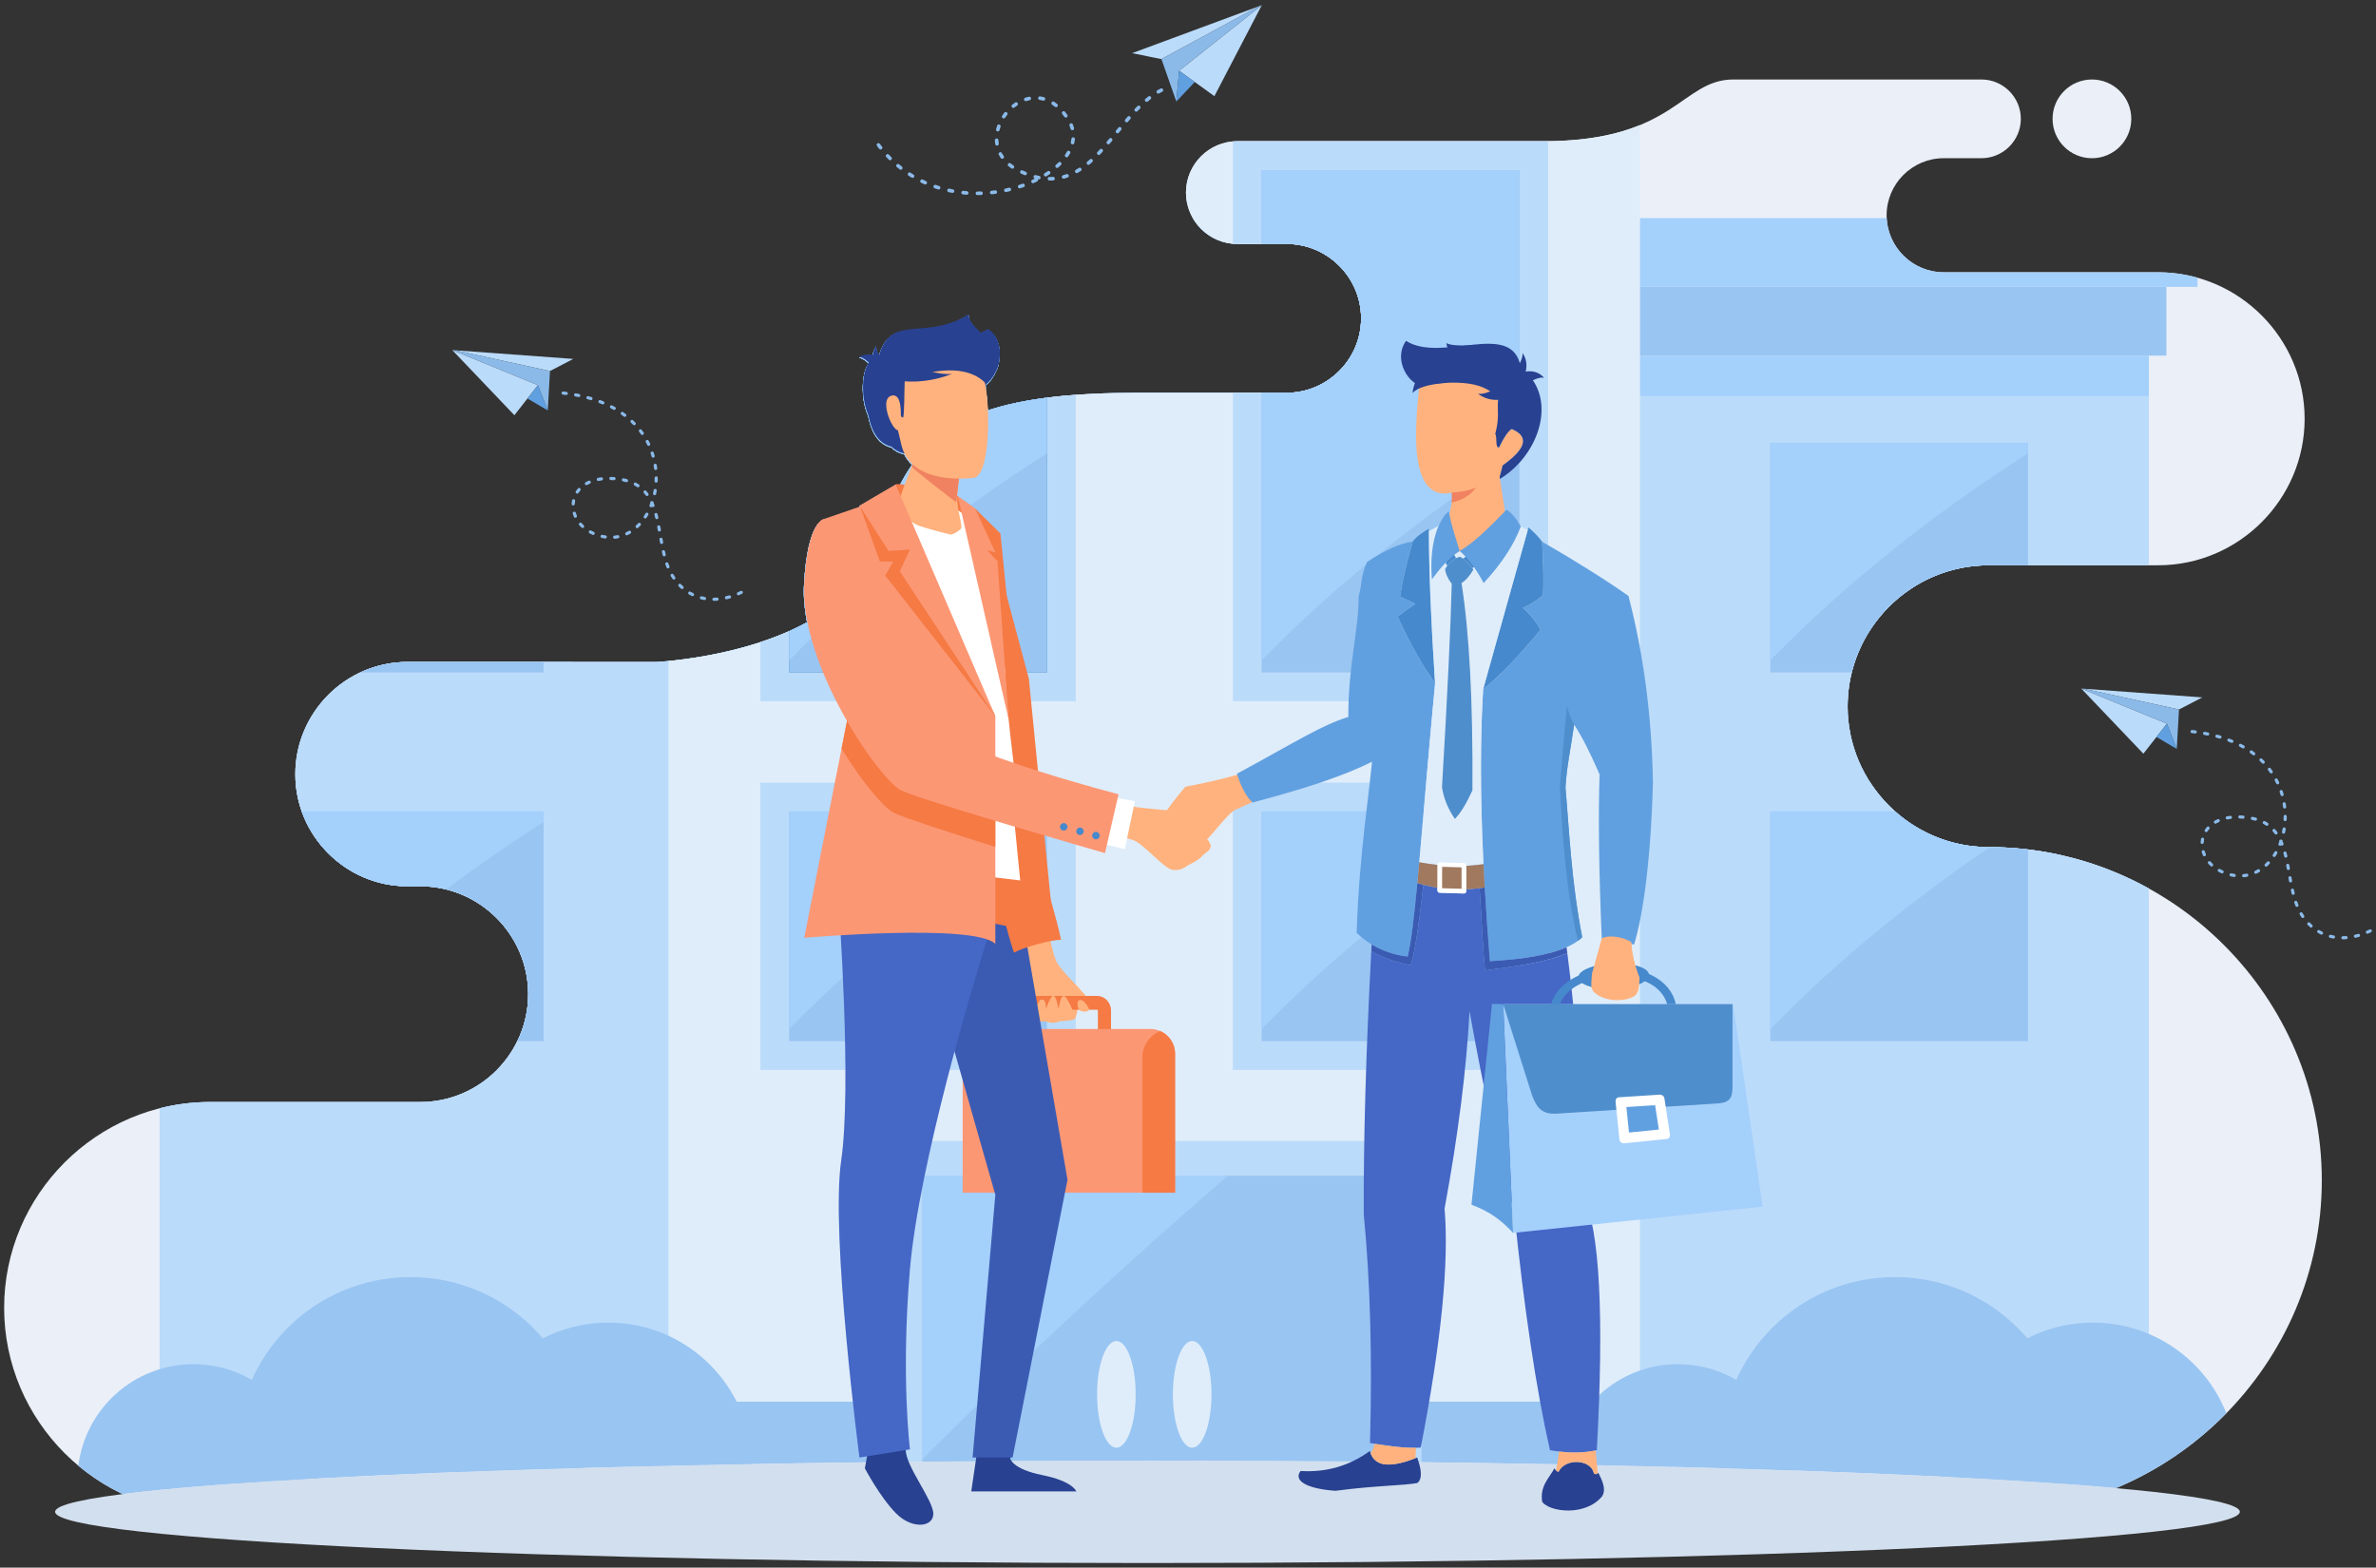 <svg xmlns="http://www.w3.org/2000/svg" width="244" height="161" viewBox="0 0 244 161" fill="none"><rect x="0" y="0" width="244" height="161" fill="#333333" stroke="none"/><g clip-path="url(#clip0_1842_6186)"><path fill-rule="evenodd" clip-rule="evenodd" d="M214.828 16.25C212.596 16.25 210.785 14.44 210.785 12.207C210.785 9.975 212.596 8.164 214.828 8.164C217.062 8.164 218.871 9.975 218.871 12.207C218.871 14.44 217.062 16.25 214.828 16.25ZM43.163 113.181H21.562C9.936 113.181 0.425 122.692 0.425 134.318C0.425 145.943 9.936 155.455 21.562 155.455H204.208C223.034 155.455 238.435 140.053 238.435 121.229V121.228C238.435 102.403 223.034 87.002 204.208 87.002C196.249 87.001 189.737 80.488 189.737 72.529C189.737 64.569 196.249 58.057 204.208 58.057H221.626C229.901 58.057 236.671 51.287 236.671 43.012C236.671 34.736 229.901 27.965 221.626 27.965H199.601C196.379 27.965 193.743 25.329 193.743 22.107C193.743 18.885 196.379 16.249 199.601 16.249H203.483C205.707 16.249 207.527 14.43 207.527 12.207C207.527 9.983 205.706 8.164 203.483 8.164H188.932C188.932 8.164 183.372 8.164 178.007 8.164C172.642 8.164 172.044 14.503 158.492 14.503C137.542 14.503 148.016 14.503 127.066 14.503C124.165 14.503 121.792 16.876 121.792 19.777C121.792 22.679 124.165 25.053 127.066 25.053H132.132C136.336 25.053 139.777 28.493 139.777 32.697V32.697C139.777 36.9 136.336 40.34 132.132 40.34H116.885C96.297 40.34 93.389 45.72 89.783 56.422C86.177 67.122 67.451 67.986 67.451 67.986H41.844C35.509 67.986 30.325 73.168 30.325 79.504C30.325 85.839 35.509 91.022 41.844 91.022H43.163C49.256 91.022 54.242 96.008 54.242 102.101C54.242 108.195 49.256 113.181 43.163 113.181Z" fill="#EAEFF8"></path><path fill-rule="evenodd" clip-rule="evenodd" d="M88.801 36.52H89.539C89.289 36.468 89.043 36.468 88.801 36.52ZM89.616 36.52H90.222C90.028 36.127 89.948 35.811 89.979 35.575C89.776 35.864 89.654 36.18 89.616 36.52ZM90.276 36.52H102.662C102.706 35.493 102.367 34.477 101.44 33.871C101.205 34.018 100.957 34.144 100.699 34.253C100.013 33.604 99.415 32.996 99.464 32.358C95.48 34.876 92.227 32.76 90.724 35.435C90.504 35.828 90.353 36.189 90.276 36.52ZM138.743 36.52H222.476V29.465H139.055C139.517 30.447 139.777 31.543 139.777 32.696C139.777 34.086 139.399 35.394 138.743 36.52Z" fill="#99C5F2"></path><path fill-rule="evenodd" clip-rule="evenodd" d="M139.054 29.465H225.668V28.521C224.38 28.159 223.024 27.964 221.625 27.964H199.6C196.479 27.964 193.907 25.49 193.752 22.404H122.496C123.41 23.984 125.119 25.053 127.066 25.053H132.131C135.182 25.053 137.83 26.864 139.054 29.465Z" fill="#A4D0FC"></path><path fill-rule="evenodd" clip-rule="evenodd" d="M171.658 150.65V143.95H65.42V150.616C81.066 150.227 98.903 150.006 117.841 150.006C137.343 150.006 155.681 150.24 171.658 150.65Z" fill="#99C5F2"></path><path fill-rule="evenodd" clip-rule="evenodd" d="M16.402 143.951H220.677V91.252C215.784 88.546 210.169 87.002 204.21 87.001C196.25 87.001 189.739 80.488 189.739 72.529C189.739 64.569 196.25 58.057 204.21 58.057H220.677V36.521H138.745C137.418 38.8 134.947 40.34 132.133 40.34H116.886C109.974 40.34 105.055 40.947 101.433 42.157C101.4 41.373 101.335 40.647 101.247 40.059C101.246 39.894 101.243 39.726 101.241 39.553C101.676 39.222 102.05 38.696 102.307 38.088C102.491 37.755 102.579 37.442 102.59 37.143C102.629 36.938 102.653 36.729 102.663 36.52H90.277L90.26 36.596L90.222 36.52H89.617L89.615 36.537L89.54 36.52H88.802C88.606 36.563 88.413 36.639 88.222 36.75C88.485 36.765 88.811 36.954 89.199 37.319C88.5 38.288 88.335 40.86 89.153 42.715C89.524 44.595 90.32 45.679 91.54 45.962C91.869 46.301 92.311 46.536 92.865 46.668C93.075 47.089 93.349 47.444 93.665 47.742C93.212 48.391 92.802 49.083 92.419 49.816C92.181 49.796 92.016 49.801 91.958 49.838L88.242 52.021L88.302 52.114L84.657 53.369C84.657 53.369 82.924 53.369 82.569 60.082C82.504 61.302 82.624 62.594 82.882 63.915C76.193 67.583 67.452 67.986 67.452 67.986H41.846C35.51 67.986 30.327 73.168 30.327 79.504C30.327 85.839 35.51 91.022 41.846 91.022H43.164C49.258 91.022 54.243 96.008 54.243 102.101C54.243 108.196 49.258 113.181 43.164 113.181H21.564C19.785 113.181 18.055 113.405 16.402 113.823V143.951Z" fill="#A4D0FC"></path><path fill-rule="evenodd" clip-rule="evenodd" d="M16.402 143.951H220.677V91.252C215.784 88.546 210.169 87.002 204.21 87.001C196.25 87.001 189.739 80.488 189.739 72.529C189.739 64.569 196.25 58.057 204.21 58.057H220.677V40.667H109.122C106.04 40.962 103.52 41.459 101.433 42.157C101.41 41.625 101.373 41.12 101.324 40.667H88.642C88.711 41.371 88.876 42.084 89.153 42.715C89.524 44.596 90.32 45.679 91.541 45.963C91.869 46.302 92.311 46.536 92.865 46.668C93.076 47.089 93.349 47.444 93.665 47.743C93.213 48.391 92.802 49.083 92.42 49.817C92.181 49.797 92.016 49.801 91.958 49.838L88.242 52.021L88.302 52.115L84.657 53.37C84.657 53.37 82.924 53.37 82.569 60.082C82.504 61.302 82.624 62.595 82.882 63.915C76.194 67.583 67.452 67.986 67.452 67.986H41.846C35.51 67.986 30.327 73.168 30.327 79.504C30.327 85.839 35.51 91.022 41.846 91.022H43.164C49.258 91.022 54.243 96.008 54.243 102.101C54.243 108.196 49.258 113.181 43.164 113.181H21.564C19.785 113.181 18.055 113.405 16.402 113.824V143.951Z" fill="#BBDBFA"></path><path fill-rule="evenodd" clip-rule="evenodd" d="M68.654 143.952H168.419V12.844C166.12 13.791 163.034 14.503 158.491 14.503H127.065C124.164 14.503 121.79 16.877 121.79 19.778C121.79 22.679 124.164 25.053 127.065 25.053H132.131C136.334 25.053 139.776 28.494 139.776 32.697C139.776 36.901 136.334 40.341 132.131 40.341H116.884C109.972 40.341 105.053 40.948 101.431 42.158C101.397 41.373 101.332 40.647 101.244 40.06C101.243 39.895 101.241 39.726 101.238 39.554C101.674 39.223 102.048 38.697 102.304 38.088C102.489 37.756 102.576 37.442 102.588 37.144C102.819 35.921 102.554 34.601 101.438 33.872C101.203 34.019 100.955 34.145 100.697 34.254C100.012 33.605 99.413 32.997 99.463 32.359C95.478 34.876 92.226 32.761 90.722 35.436C90.485 35.859 90.33 36.245 90.258 36.596C90.037 36.167 89.944 35.826 89.978 35.575C89.771 35.87 89.649 36.191 89.612 36.538C89.131 36.419 88.667 36.49 88.22 36.75C88.482 36.765 88.808 36.955 89.196 37.319C88.497 38.289 88.333 40.86 89.151 42.715C89.521 44.596 90.318 45.679 91.538 45.963C91.866 46.302 92.308 46.536 92.862 46.668C93.073 47.09 93.346 47.444 93.662 47.743C93.21 48.391 92.799 49.083 92.417 49.817C92.178 49.797 92.013 49.801 91.955 49.838L88.239 52.021L88.3 52.115L84.655 53.37C84.655 53.37 82.921 53.37 82.567 60.083C82.502 61.302 82.621 62.595 82.879 63.916C77.695 66.759 71.278 67.64 68.654 67.892L68.654 143.952Z" fill="#DFEDFA"></path><path fill-rule="evenodd" clip-rule="evenodd" d="M33.111 72.016H58.779V67.986H41.845C38.362 67.986 35.227 69.553 33.111 72.016Z" fill="#BBDBFA"></path><path fill-rule="evenodd" clip-rule="evenodd" d="M37 69.061H55.823V67.986H41.843C40.116 67.986 38.475 68.373 37 69.061Z" fill="#99C5F2"></path><path fill-rule="evenodd" clip-rule="evenodd" d="M51.03 109.883H58.779V80.382H30.359C30.811 86.311 35.805 91.022 41.845 91.022H43.164C49.257 91.022 54.242 96.008 54.242 102.101C54.242 105.127 53.014 107.879 51.03 109.883Z" fill="#BBDBFA"></path><path fill-rule="evenodd" clip-rule="evenodd" d="M53.128 106.928H55.823V83.338H30.986C32.575 87.803 36.851 91.023 41.844 91.023H43.163C49.256 91.023 54.242 96.008 54.242 102.102C54.242 103.829 53.841 105.466 53.128 106.928Z" fill="#99C5F2"></path><path fill-rule="evenodd" clip-rule="evenodd" d="M55.823 84.42V83.338H30.986C32.575 87.803 36.851 91.023 41.844 91.023H43.163C44.074 91.023 44.96 91.135 45.809 91.346C49.056 88.915 52.4 86.611 55.823 84.42Z" fill="#A4D0FC"></path><path d="M110.47 80.382H78.09V109.883H110.47V80.382Z" fill="#BBDBFA"></path><path d="M107.514 83.338H81.044V106.928H107.514V83.338Z" fill="#99C5F2"></path><path fill-rule="evenodd" clip-rule="evenodd" d="M107.514 84.42V83.338H81.044V105.693C89.018 97.537 97.955 90.541 107.514 84.42Z" fill="#A4D0FC"></path><path d="M158.986 80.382H126.605V109.883H158.986V80.382Z" fill="#BBDBFA"></path><path d="M156.031 83.338H129.561V106.928H156.031V83.338Z" fill="#99C5F2"></path><path fill-rule="evenodd" clip-rule="evenodd" d="M156.031 84.42V83.338H129.561V105.693C137.537 97.537 146.473 90.541 156.031 84.42Z" fill="#A4D0FC"></path><path fill-rule="evenodd" clip-rule="evenodd" d="M78.09 72.016H110.47V40.554C106.763 40.826 103.815 41.362 101.431 42.158C101.398 41.374 101.333 40.648 101.245 40.06C101.244 39.895 101.241 39.727 101.239 39.554C101.674 39.224 102.048 38.698 102.305 38.089C102.489 37.756 102.577 37.443 102.588 37.144C102.819 35.922 102.554 34.601 101.439 33.872C101.204 34.019 100.956 34.145 100.698 34.254C100.012 33.605 99.414 32.998 99.463 32.359C95.478 34.877 92.226 32.761 90.723 35.436C90.486 35.859 90.33 36.245 90.258 36.597C90.038 36.168 89.945 35.827 89.978 35.576C89.772 35.87 89.65 36.191 89.613 36.538C89.132 36.42 88.667 36.491 88.22 36.751C88.483 36.766 88.809 36.955 89.197 37.32C88.498 38.289 88.334 40.861 89.151 42.715C89.522 44.596 90.318 45.68 91.539 45.964C91.867 46.303 92.309 46.537 92.863 46.669C93.073 47.09 93.347 47.445 93.663 47.743C93.21 48.392 92.8 49.084 92.418 49.818C92.179 49.797 92.014 49.802 91.956 49.839L88.24 52.022L88.3 52.115L84.655 53.37C84.655 53.37 82.922 53.37 82.567 60.083C82.502 61.303 82.622 62.596 82.88 63.916C81.348 64.755 79.708 65.425 78.09 65.957L78.09 72.016Z" fill="#BBDBFA"></path><path fill-rule="evenodd" clip-rule="evenodd" d="M81.044 69.062H107.514V40.846C105.146 41.148 103.143 41.586 101.43 42.158C101.396 41.374 101.331 40.648 101.243 40.06C101.242 39.895 101.24 39.727 101.237 39.554C101.673 39.224 102.047 38.698 102.303 38.089C102.488 37.756 102.575 37.443 102.587 37.144C102.818 35.922 102.552 34.601 101.437 33.872C101.202 34.019 100.954 34.145 100.696 34.254C100.011 33.605 99.412 32.998 99.462 32.359C95.477 34.877 92.225 32.761 90.721 35.436C90.484 35.859 90.329 36.245 90.257 36.597C90.036 36.168 89.943 35.827 89.977 35.576C89.77 35.87 89.648 36.191 89.611 36.538C89.13 36.42 88.666 36.491 88.219 36.751C88.481 36.766 88.807 36.955 89.195 37.32C88.496 38.289 88.332 40.861 89.15 42.715C89.52 44.596 90.317 45.68 91.537 45.964C91.865 46.303 92.307 46.537 92.861 46.669C93.072 47.09 93.345 47.445 93.661 47.743C93.209 48.392 92.798 49.084 92.416 49.818C92.177 49.797 92.012 49.802 91.954 49.839L88.238 52.022L88.299 52.115L84.654 53.37C84.654 53.37 82.921 53.37 82.566 60.083C82.501 61.303 82.62 62.596 82.878 63.916C82.281 64.244 81.667 64.545 81.044 64.822V69.062H81.044Z" fill="#3885BC"></path><path fill-rule="evenodd" clip-rule="evenodd" d="M107.514 46.554V40.846C105.146 41.148 103.142 41.586 101.429 42.158C101.396 41.374 101.331 40.648 101.243 40.06C101.242 39.895 101.24 39.727 101.237 39.554C101.673 39.224 102.047 38.698 102.303 38.089C102.487 37.756 102.575 37.443 102.587 37.144C102.818 35.922 102.552 34.601 101.437 33.872C101.202 34.019 100.954 34.145 100.696 34.254C100.01 33.605 99.412 32.998 99.462 32.359C95.477 34.877 92.225 32.761 90.721 35.436C90.484 35.859 90.329 36.245 90.257 36.597C90.036 36.168 89.943 35.827 89.977 35.576C89.77 35.87 89.648 36.191 89.611 36.538C89.13 36.42 88.666 36.491 88.219 36.751C88.481 36.766 88.807 36.955 89.195 37.32C88.496 38.289 88.332 40.861 89.15 42.715C89.52 44.596 90.316 45.68 91.537 45.964C91.865 46.303 92.307 46.537 92.861 46.669C93.072 47.09 93.345 47.445 93.661 47.743C93.209 48.392 92.798 49.084 92.416 49.818C92.177 49.797 92.012 49.802 91.954 49.839L88.238 52.022L88.299 52.115L84.654 53.37C84.654 53.37 82.92 53.37 82.566 60.083C82.501 61.303 82.62 62.596 82.878 63.916C82.281 64.244 81.666 64.545 81.044 64.822V67.823C89.018 59.67 97.955 52.675 107.514 46.554Z" fill="#489BD4"></path><path fill-rule="evenodd" clip-rule="evenodd" d="M81.044 69.062H107.514V40.846C105.146 41.148 103.143 41.586 101.43 42.158C101.396 41.374 101.331 40.648 101.243 40.06C101.242 39.895 101.24 39.727 101.237 39.554C101.673 39.224 102.047 38.698 102.303 38.089C102.488 37.756 102.575 37.443 102.587 37.144C102.818 35.922 102.552 34.601 101.437 33.872C101.202 34.019 100.954 34.145 100.696 34.254C100.011 33.605 99.412 32.998 99.462 32.359C95.477 34.877 92.225 32.761 90.721 35.436C90.484 35.859 90.329 36.245 90.257 36.597C90.036 36.168 89.943 35.827 89.977 35.576C89.77 35.87 89.648 36.191 89.611 36.538C89.13 36.42 88.666 36.491 88.219 36.751C88.481 36.766 88.807 36.955 89.195 37.32C88.496 38.289 88.332 40.861 89.15 42.715C89.52 44.596 90.317 45.68 91.537 45.964C91.865 46.303 92.307 46.537 92.861 46.669C93.072 47.09 93.345 47.445 93.661 47.743C93.209 48.392 92.798 49.084 92.416 49.818C92.177 49.797 92.012 49.802 91.954 49.839L88.238 52.022L88.299 52.115L84.654 53.37C84.654 53.37 82.921 53.37 82.566 60.083C82.501 61.303 82.62 62.596 82.878 63.916C82.281 64.244 81.667 64.545 81.044 64.822V69.062H81.044Z" fill="#99C5F2"></path><path fill-rule="evenodd" clip-rule="evenodd" d="M107.514 46.554V40.846C105.146 41.148 103.142 41.586 101.429 42.158C101.396 41.374 101.331 40.648 101.243 40.06C101.242 39.895 101.24 39.727 101.237 39.554C101.673 39.224 102.047 38.698 102.303 38.089C102.487 37.756 102.575 37.443 102.587 37.144C102.818 35.922 102.552 34.601 101.437 33.872C101.202 34.019 100.954 34.145 100.696 34.254C100.01 33.605 99.412 32.998 99.462 32.359C95.477 34.877 92.225 32.761 90.721 35.436C90.484 35.859 90.329 36.245 90.257 36.597C90.036 36.168 89.943 35.827 89.977 35.576C89.77 35.87 89.648 36.191 89.611 36.538C89.13 36.42 88.666 36.491 88.219 36.751C88.481 36.766 88.807 36.955 89.195 37.32C88.496 38.289 88.332 40.861 89.15 42.715C89.52 44.596 90.316 45.68 91.537 45.964C91.865 46.303 92.307 46.537 92.861 46.669C93.072 47.09 93.345 47.445 93.661 47.743C93.209 48.392 92.798 49.084 92.416 49.818C92.177 49.797 92.012 49.802 91.954 49.839L88.238 52.022L88.299 52.115L84.654 53.37C84.654 53.37 82.92 53.37 82.566 60.083C82.501 61.303 82.62 62.596 82.878 63.916C82.281 64.244 81.666 64.545 81.044 64.822V67.823C89.018 59.67 97.956 52.675 107.514 46.554Z" fill="#A4D0FC"></path><path fill-rule="evenodd" clip-rule="evenodd" d="M126.605 72.016H158.986V14.519H126.672L126.606 14.524V25.033C126.757 25.047 126.911 25.054 127.067 25.054H132.132C136.336 25.054 139.777 28.494 139.777 32.697C139.777 36.901 136.336 40.341 132.132 40.341H126.606V72.016H126.605Z" fill="#BBDBFA"></path><path fill-rule="evenodd" clip-rule="evenodd" d="M129.561 69.061H156.031V17.473H129.561V25.053H132.132C136.335 25.053 139.776 28.493 139.776 32.697C139.776 36.9 136.335 40.34 132.132 40.34H129.561V69.061Z" fill="#99C5F2"></path><path fill-rule="evenodd" clip-rule="evenodd" d="M156.031 46.552V17.473H129.561V25.052H132.132C136.335 25.052 139.776 28.493 139.776 32.696C139.776 36.899 136.335 40.34 132.132 40.34H129.561V67.821C137.537 59.668 146.473 52.673 156.031 46.552Z" fill="#A4D0FC"></path><path fill-rule="evenodd" clip-rule="evenodd" d="M178.843 72.017H189.746C190.019 64.293 196.419 58.059 204.207 58.059H211.223V42.522H178.843L178.843 72.017Z" fill="#BBDBFA"></path><path fill-rule="evenodd" clip-rule="evenodd" d="M181.799 69.062H190.161C191.726 62.763 197.444 58.058 204.209 58.058H208.267V45.476H181.799V69.062Z" fill="#99C5F2"></path><path fill-rule="evenodd" clip-rule="evenodd" d="M208.266 46.554V45.476H181.797V67.823C189.773 59.67 198.71 52.675 208.266 46.554Z" fill="#A4D0FC"></path><path fill-rule="evenodd" clip-rule="evenodd" d="M178.845 109.883H211.225V87.731C208.958 87.254 206.612 87.001 204.209 87.001C199.139 87.001 194.656 84.358 192.07 80.382H178.845V109.883Z" fill="#BBDBFA"></path><path fill-rule="evenodd" clip-rule="evenodd" d="M181.799 106.928H208.267V87.245C206.936 87.085 205.582 87.001 204.209 87.001C200.536 87.001 197.172 85.614 194.613 83.338H181.799V106.928Z" fill="#99C5F2"></path><path fill-rule="evenodd" clip-rule="evenodd" d="M194.612 83.338H181.797V105.693C188.673 98.661 196.262 92.493 204.348 87.003L204.207 87.001C200.535 87.001 197.17 85.614 194.612 83.338Z" fill="#A4D0FC"></path><path fill-rule="evenodd" clip-rule="evenodd" d="M91.131 117.673L91.092 118.465V150.158C99.664 150.06 108.621 150.007 117.84 150.007C127.559 150.007 136.99 150.065 145.984 150.174V118.465L145.946 117.673H91.131Z" fill="#BBDBFA"></path><path fill-rule="evenodd" clip-rule="evenodd" d="M94.757 117.673L94.72 118.465V150.12C102.182 150.046 109.913 150.007 117.84 150.007C126.261 150.007 134.464 150.051 142.356 150.134V118.465L142.318 117.673H94.757Z" fill="#99C5F2"></path><path fill-rule="evenodd" clip-rule="evenodd" d="M94.757 117.673L94.72 118.465V149.871C105.956 138.662 117.67 127.887 129.705 117.673H94.757Z" fill="#A4D0FC"></path><path d="M145.984 117.188H91.092V120.749H145.984V117.188Z" fill="#BBDBFA"></path><path fill-rule="evenodd" clip-rule="evenodd" d="M112.665 143.204C112.665 146.232 113.552 148.685 114.647 148.685C115.741 148.685 116.626 146.232 116.626 143.204C116.626 140.179 115.741 137.726 114.647 137.726C113.552 137.726 112.665 140.179 112.665 143.204Z" fill="#DFEDFA"></path><path fill-rule="evenodd" clip-rule="evenodd" d="M120.45 143.204C120.45 146.232 121.337 148.685 122.43 148.685C123.524 148.685 124.412 146.232 124.412 143.204C124.412 140.179 123.524 137.726 122.43 137.726C121.337 137.726 120.45 140.179 120.45 143.204Z" fill="#DFEDFA"></path><path fill-rule="evenodd" clip-rule="evenodd" d="M31.773 151.896C31.705 145.375 26.401 140.107 19.865 140.107C13.789 140.107 8.777 144.659 8.047 150.539C9.425 151.69 10.951 152.67 12.59 153.445C17.081 152.876 23.614 152.353 31.773 151.896Z" fill="#99C5F2"></path><path fill-rule="evenodd" clip-rule="evenodd" d="M77.217 150.364C77.102 142.322 70.548 135.837 62.476 135.837C54.334 135.837 47.733 142.437 47.733 150.578C47.733 150.774 47.738 150.968 47.746 151.162C56.576 150.83 66.495 150.56 77.217 150.364Z" fill="#99C5F2"></path><path fill-rule="evenodd" clip-rule="evenodd" d="M59.899 150.764C59.959 150.187 59.99 149.599 59.99 149.004C59.99 139.151 52.002 131.162 42.149 131.162C32.296 131.162 24.309 139.151 24.309 149.004C24.309 150.149 24.423 151.263 24.638 152.341C33.781 151.703 45.83 151.163 59.899 150.764Z" fill="#99C5F2"></path><path fill-rule="evenodd" clip-rule="evenodd" d="M184.178 151.026C183.673 144.913 178.554 140.106 172.31 140.106C166.282 140.106 161.3 144.588 160.511 150.402C168.968 150.565 176.906 150.776 184.178 151.026Z" fill="#99C5F2"></path><path fill-rule="evenodd" clip-rule="evenodd" d="M217.308 152.834C221.586 151.046 225.432 148.413 228.633 145.145C226.47 139.692 221.147 135.836 214.923 135.836C206.78 135.836 200.18 142.436 200.18 150.577C200.18 150.955 200.195 151.329 200.225 151.699C206.929 152.038 212.69 152.419 217.308 152.834Z" fill="#99C5F2"></path><path fill-rule="evenodd" clip-rule="evenodd" d="M212.091 152.417C212.316 151.315 212.436 150.175 212.436 149.004C212.436 139.151 204.449 131.162 194.596 131.162C184.742 131.162 176.754 139.151 176.754 149.004C176.754 149.61 176.786 150.207 176.849 150.795C190.998 151.207 203.056 151.761 212.091 152.417Z" fill="#99C5F2"></path><path fill-rule="evenodd" clip-rule="evenodd" d="M117.839 160.529C179.625 160.529 230.018 158.165 230.018 155.268C230.018 152.371 179.625 150.008 117.839 150.008C56.052 150.008 5.659 152.371 5.659 155.268C5.659 158.165 56.052 160.529 117.839 160.529Z" fill="#D2DFEE"></path><path fill-rule="evenodd" clip-rule="evenodd" d="M99.731 45.431C95.486 46.97 92.762 47.117 91.561 45.876C90.34 45.593 89.543 44.509 89.173 42.628C87.909 39.762 88.99 35.184 90.767 37.451C92.237 33.691 98.135 35.872 101.461 33.785C103.479 35.105 102.712 38.365 101.261 39.467C101.318 43.218 101.112 45.221 99.731 45.431Z" fill="#284191"></path><path fill-rule="evenodd" clip-rule="evenodd" d="M128.619 78.962C127.432 79.736 121.727 80.802 121.727 80.802C121.727 80.802 118.803 84.206 119.072 84.802C119.34 85.398 119.527 85.188 120.042 85.642C120.559 86.095 121.639 86.419 121.639 86.419C121.639 86.419 122.531 87.015 123.385 86.629C124.241 86.244 125.964 83.567 126.897 83.146C127.088 83.061 127.92 82.693 129.125 82.152L128.619 78.962Z" fill="#FFB27D"></path><path fill-rule="evenodd" clip-rule="evenodd" d="M139.517 61.374C139.654 60.323 140.186 59.285 140.397 58.215C140.687 60.881 142.95 64.351 146.179 68.422C145.948 70.267 145.174 73.79 144.191 76.292C140.571 78.835 136.008 80.456 128.645 82.422C127.994 81.932 127.332 80.516 127.028 79.466C133.284 76.073 135.656 74.509 138.464 73.632C138.45 68.308 139.527 64.714 139.517 61.374Z" fill="#61A0E0"></path><path fill-rule="evenodd" clip-rule="evenodd" d="M108.424 98.612C108.197 98.026 107.907 96.829 107.603 95.394C106.528 95.401 105.364 95.461 104.446 95.998C104.559 96.338 105.504 99.205 105.504 99.537C105.504 106.499 106.404 104.442 107.629 104.958C108.049 105.135 108.723 104.98 108.933 104.759C109.143 104.539 110.427 104.713 110.427 104.582C110.427 104.45 110.953 103.519 110.427 102.746C109.901 101.97 111.879 103.543 111.879 102.944C111.879 102.287 108.878 99.787 108.424 98.612Z" fill="#FFB27D"></path><path fill-rule="evenodd" clip-rule="evenodd" d="M112.748 106.24V103.792C112.748 103.742 112.71 103.704 112.664 103.704H105.819C105.772 103.704 105.735 103.742 105.735 103.792V106.24H104.389V103.792C104.389 102.962 105.03 102.286 105.819 102.286H112.664C113.452 102.286 114.095 102.962 114.095 103.792V106.24H112.748Z" fill="#F57A44"></path><path fill-rule="evenodd" clip-rule="evenodd" d="M98.862 122.493H120.673V108.218C120.673 106.817 119.536 105.681 118.134 105.681H101.797C100.176 105.681 98.862 106.994 98.862 108.614V122.493Z" fill="#FC9774"></path><path fill-rule="evenodd" clip-rule="evenodd" d="M119.151 105.894C118.075 106.328 117.315 107.383 117.315 108.617V122.495H120.672V108.22C120.672 107.18 120.046 106.287 119.151 105.894Z" fill="#F57A44"></path><path fill-rule="evenodd" clip-rule="evenodd" d="M111.878 103.705C111.878 103.705 111.412 102.661 110.918 102.704C110.426 102.745 110.779 103.705 110.779 103.705C110.779 103.705 111.429 104.153 111.878 103.705Z" fill="#FFB27D"></path><path fill-rule="evenodd" clip-rule="evenodd" d="M106.794 102.701C106.794 102.701 105.861 104.418 106.137 104.695C106.414 104.969 107.293 104.87 107.293 104.87C107.293 104.87 108.392 105.233 108.737 104.888C108.737 104.888 110.425 104.834 110.425 104.58C110.425 104.329 109.615 102.286 109.239 102.286C108.865 102.286 108.707 103.663 108.707 103.663C108.707 103.663 108.543 102.574 108.256 102.286C107.968 102 107.397 103.663 107.397 103.663C107.397 103.663 107.528 102.386 106.794 102.701Z" fill="#FFB27D"></path><path fill-rule="evenodd" clip-rule="evenodd" d="M114.127 82.35C115.402 82.968 121.197 83.31 121.197 83.31C121.197 83.31 124.524 86.321 124.331 86.946C124.14 87.572 123.928 87.387 123.473 87.902C123.019 88.416 121.988 88.873 121.988 88.873C121.988 88.873 121.178 89.575 120.281 89.3C119.385 89.025 117.339 86.585 116.361 86.285C116.16 86.224 115.289 85.964 114.025 85.578L114.127 82.35Z" fill="#FFB27D"></path><path fill-rule="evenodd" clip-rule="evenodd" d="M89.235 148.511L88.817 150.807C88.817 150.807 90.404 153.814 92.04 155.449C93.676 157.084 95.847 156.862 95.847 155.47C95.847 154.078 93.016 150.597 93.016 148.928C93.016 147.258 89.235 148.511 89.235 148.511Z" fill="#284191"></path><path fill-rule="evenodd" clip-rule="evenodd" d="M100.369 148.928L99.742 153.172C99.742 153.172 102.247 153.172 103.987 153.172C105.727 153.172 110.529 153.172 110.529 153.172C110.529 153.172 110.181 152.127 107.049 151.501C103.918 150.876 103.744 149.787 103.744 149.787L103.987 147.049L101.134 146.629L100.369 148.928Z" fill="#284191"></path><path fill-rule="evenodd" clip-rule="evenodd" d="M95.846 100.333L102.214 122.715L99.881 149.695H103.987L109.625 121.163L103.987 88.491L95.846 100.333Z" fill="#3B5BB3"></path><path fill-rule="evenodd" clip-rule="evenodd" d="M103.988 87.619L100.195 100.348C100.195 100.348 94.385 119.353 93.446 130.347C92.506 141.342 93.446 148.858 93.446 148.858L88.261 149.694C88.261 149.694 85.269 126.869 86.382 119.213C87.496 111.559 86.134 92.909 86.134 92.909L88.261 87.619H103.988Z" fill="#4567C6"></path><path fill-rule="evenodd" clip-rule="evenodd" d="M158.209 64.687C155.866 67.499 153.9 69.532 152.311 70.785C153.759 65.642 155.311 60.104 156.964 54.171C157.547 54.663 158.015 55.15 158.368 55.633C158.498 58.039 158.53 59.874 158.463 61.14C157.605 61.819 156.914 62.244 156.392 62.416C157.182 63.132 157.788 63.889 158.209 64.687Z" fill="#4689CC"></path><path fill-rule="evenodd" clip-rule="evenodd" d="M143.533 63.318C144.672 65.842 145.952 68.134 147.373 70.194C146.954 63.91 146.742 58.615 146.736 54.309C146.098 54.665 145.623 55.008 145.273 55.38C145.205 55.459 145.14 55.538 145.078 55.617C144.405 58.022 143.97 59.904 143.771 61.265C144.4 61.552 144.931 61.8 145.366 62.011C144.776 62.408 144.164 62.843 143.533 63.318Z" fill="#4689CC"></path><path fill-rule="evenodd" clip-rule="evenodd" d="M158.366 55.632C161.979 57.727 164.933 59.583 167.23 61.202C168.778 67.106 169.618 73.483 169.748 80.336C169.536 88.21 168.753 93.909 167.822 96.98C166.467 97.04 165.025 96.906 164.489 96.391C164.196 89.463 164.121 83.843 164.266 79.528C163.275 77.252 162.404 75.551 161.653 74.425C161.325 76.769 160.873 78.802 160.765 80.896C161.148 85.186 161.335 90.31 162.482 96.266C161.053 97.636 157.893 98.452 153.002 98.717C152.085 87.439 151.854 78.128 152.309 70.784C153.899 69.531 155.865 67.498 158.207 64.686C157.787 63.887 157.181 63.131 156.391 62.415C156.913 62.243 157.603 61.818 158.462 61.139C158.529 59.873 158.496 58.038 158.366 55.632Z" fill="#61A0E0"></path><path fill-rule="evenodd" clip-rule="evenodd" d="M147.372 70.194C145.971 85.15 145.384 94.873 144.56 98.244C142.215 97.987 140.409 96.887 139.317 95.802C139.611 87.293 140.604 81.86 141.023 76.885C140.267 68.718 138.716 61.21 140.387 57.72C142.182 56.511 143.745 55.811 145.077 55.618C144.404 58.022 143.968 59.904 143.77 61.265C144.399 61.552 144.93 61.801 145.364 62.012C144.774 62.408 144.163 62.844 143.532 63.318C144.671 65.843 145.951 68.135 147.372 70.194Z" fill="#61A0E0"></path><path fill-rule="evenodd" clip-rule="evenodd" d="M145.751 88.554C146.176 83.834 146.673 77.668 147.373 70.194C146.962 64.02 146.749 58.799 146.736 54.534C146.906 54.47 147.943 53.877 148.14 53.825C148.112 54.874 147.287 56.274 147.37 56.955C147.635 56.148 148.123 55.489 148.834 54.979C149.055 55.405 149.122 55.868 149.477 56.388C149.859 55.991 150.219 55.612 150.457 55.322C151.173 56.183 151.69 57.084 152.341 57.992C153.614 56.323 154.267 54.708 155.425 53.745C155.82 53.948 156.58 54.232 156.895 54.419C155.267 60.259 153.739 65.714 152.311 70.785C151.997 75.841 152.009 81.831 152.346 88.752C151.773 88.84 151.186 88.897 150.585 88.925V88.865C150.585 88.729 150.471 88.613 150.331 88.609L147.86 88.54C147.72 88.537 147.605 88.644 147.605 88.781V88.827C147 88.763 146.381 88.672 145.751 88.554Z" fill="#DFEDFA"></path><path fill-rule="evenodd" clip-rule="evenodd" d="M148.403 58.436C148.841 57.73 149.348 57.313 149.925 57.184C150.355 57.371 150.816 57.808 151.309 58.495C150.925 59.157 150.517 59.621 150.087 59.884C150.895 64.981 151.269 72.078 151.209 81.173C150.595 82.528 149.995 83.506 149.405 84.108C148.694 83.059 148.253 81.976 148.082 80.86C148.644 71.314 148.978 64.347 149.085 59.962C148.679 59.43 148.452 58.92 148.403 58.436Z" fill="#4F8ECC"></path><path fill-rule="evenodd" clip-rule="evenodd" d="M151.308 56.632C151.591 57.013 151.849 57.401 152.109 57.791C151.872 57.95 151.568 58.133 151.198 58.344C150.868 57.906 150.553 57.581 150.253 57.372C150.613 57.105 150.965 56.858 151.308 56.632ZM148.973 56.019C149.106 56.489 149.291 56.925 149.528 57.325C149.201 57.485 148.899 57.748 148.623 58.115C148.467 57.87 148.337 57.455 148.233 56.869C148.434 56.555 148.679 56.272 148.973 56.019Z" fill="#4689CC"></path><path fill-rule="evenodd" clip-rule="evenodd" d="M140.049 124.716C140.016 117.064 140.273 108.054 140.822 97.69C141.85 98.304 143.168 98.776 144.857 99.138C145.264 98.067 145.634 95.524 146.18 90.874C146.648 91 147.122 91.1 147.605 91.177V91.44C147.605 91.577 147.72 91.693 147.859 91.697L150.329 91.767C150.47 91.77 150.585 91.662 150.585 91.525V91.337C151.032 91.317 151.485 91.278 151.942 91.219C152.199 95.13 152.299 97.747 152.499 99.659C156.557 99.153 158.996 98.713 160.956 97.893C161.958 105.602 162.513 113.917 162.621 122.837C164.282 126.399 164.737 135.1 163.984 148.941C162.57 149.254 160.966 149.254 159.173 148.941C157.759 142.714 156.53 134.522 155.484 124.363C154.014 119.5 152.49 112.664 150.914 103.856C150.597 109.831 149.741 116.588 148.348 124.129C148.818 129.698 148.003 137.877 145.903 148.667C144.8 148.772 143.062 148.616 140.691 148.197C140.932 139.424 140.719 131.597 140.049 124.716Z" fill="#4567C6"></path><path fill-rule="evenodd" clip-rule="evenodd" d="M152.499 99.659C152.299 97.747 152.199 95.13 151.942 91.219C152.119 91.197 152.295 91.171 152.473 91.143C152.612 93.562 152.789 96.085 153.002 98.717C156.525 98.526 159.149 98.049 160.876 97.286C160.903 97.488 160.929 97.69 160.956 97.893C158.996 98.713 156.557 99.153 152.499 99.659ZM144.857 99.138C143.168 98.776 141.85 98.304 140.822 97.689C140.835 97.459 140.847 97.228 140.859 96.996C141.857 97.599 143.104 98.083 144.559 98.243C144.906 96.824 145.212 94.278 145.553 90.689C145.761 90.755 145.969 90.817 146.18 90.874C145.634 95.524 145.264 98.067 144.857 99.138Z" fill="#3B5BB3"></path><path fill-rule="evenodd" clip-rule="evenodd" d="M164.139 151.258C163.911 151.476 163.837 151.414 163.677 151.307C163.415 149.877 160.718 149.71 160.048 151.169C159.85 151.092 159.71 150.968 159.628 150.798C159.157 151.723 158.092 152.63 158.376 154.242C159.092 155.273 162.782 155.785 164.529 153.675C165.024 152.872 164.413 151.855 164.139 151.258ZM145.533 149.687C145.984 150.909 146.085 151.914 145.553 152.309C144.196 152.581 141.416 152.548 137.134 153.111C134.111 152.894 132.802 152.033 133.566 151.076C136.194 151.239 138.565 150.554 140.682 149.021C141.077 150.622 142.694 150.843 145.533 149.687Z" fill="#284191"></path><path fill-rule="evenodd" clip-rule="evenodd" d="M163.861 148.966C163.933 149.822 164.005 150.604 164.076 151.313C163.895 151.463 163.821 151.404 163.676 151.307C163.414 149.877 160.717 149.71 160.047 151.169L160.043 151.167L160.039 151.166L160.034 151.164L160.03 151.162H160.029L160.025 151.16L160.021 151.158H160.02L160.017 151.157L160.012 151.155L160.011 151.154L160.008 151.153L160.004 151.151L160.003 151.15L159.999 151.149L159.995 151.147L159.993 151.146L159.99 151.145L159.986 151.143L159.984 151.142L159.982 151.141L159.978 151.139L159.976 151.138L159.974 151.137L159.969 151.135L159.967 151.133L159.966 151.132L159.961 151.131L159.959 151.129L159.957 151.128L159.953 151.126L159.95 151.124H159.949L159.944 151.122L159.942 151.12L159.941 151.119L159.937 151.117L159.934 151.115H159.933L159.929 151.113L159.925 151.111L159.921 151.108L159.917 151.107L159.913 151.104L159.909 151.101L159.898 151.094L159.894 151.093V151.092L159.89 151.09L159.887 151.087H159.886L159.883 151.086L159.88 151.083L159.878 151.082L159.876 151.08L159.872 151.078L159.871 151.077L159.868 151.075L159.865 151.073L159.864 151.072L159.86 151.07L159.858 151.068L159.856 151.067L159.85 151.063L159.849 151.062L159.847 151.06L159.843 151.057L159.841 151.056H159.839L159.836 151.053L159.834 151.05L159.833 151.049L159.83 151.047L159.827 151.045L159.823 151.042L159.82 151.04L159.819 151.039L159.816 151.036L159.813 151.034V151.034L159.809 151.031L159.807 151.028H159.806L159.803 151.026L159.8 151.023C159.917 150.449 160.018 149.8 160.1 149.076C161.473 149.238 162.727 149.202 163.861 148.966ZM141.172 148.28C141.069 148.658 140.931 148.989 140.758 149.273C140.773 149.315 140.79 149.355 140.807 149.395C140.884 149.573 140.983 149.727 141.102 149.858L141.104 149.86C141.143 149.903 141.185 149.944 141.229 149.982L141.231 149.984C141.244 149.996 141.258 150.007 141.272 150.019L141.279 150.024C141.43 150.145 141.607 150.238 141.808 150.303L141.813 150.304C141.831 150.31 141.849 150.316 141.867 150.321L141.878 150.324C141.896 150.329 141.914 150.333 141.934 150.339L141.94 150.34C141.96 150.345 141.98 150.35 142 150.355L142.004 150.355C142.024 150.36 142.044 150.363 142.065 150.368L142.076 150.369L142.135 150.38L142.141 150.381C142.345 150.413 142.57 150.422 142.814 150.409L142.824 150.408L142.897 150.404L142.909 150.403L142.981 150.397L142.997 150.395L143.07 150.388L143.082 150.386L143.163 150.376L143.165 150.375L143.248 150.365L143.268 150.361C143.469 150.332 143.682 150.289 143.906 150.232L143.931 150.226L144.017 150.204L144.029 150.201L144.115 150.178L144.141 150.171L144.22 150.148L144.248 150.14L144.328 150.117L144.361 150.107L144.441 150.082L144.464 150.075L144.553 150.047L144.577 150.039L144.666 150.009L144.687 150.002L144.781 149.971L144.803 149.963L144.896 149.929L145.012 149.888C145.086 149.861 145.16 149.833 145.235 149.804L145.253 149.798L145.369 149.752C145.364 149.41 145.382 149.057 145.422 148.695C144.407 148.723 142.991 148.585 141.172 148.28Z" fill="#FFB27D"></path><path fill-rule="evenodd" clip-rule="evenodd" d="M160.193 80.717C160.448 77.533 160.689 74.793 160.914 72.499C161.076 73.152 161.322 73.794 161.654 74.426C161.326 76.769 160.874 78.802 160.766 80.896C161.149 85.186 161.336 90.31 162.483 96.266C162.353 96.391 162.208 96.512 162.048 96.628C161.115 92.957 160.496 87.654 160.193 80.717Z" fill="#4F8ECC"></path><path fill-rule="evenodd" clip-rule="evenodd" d="M152.473 91.144C150.013 91.531 147.706 91.379 145.554 90.688C145.618 90.014 145.683 89.302 145.75 88.554C148.122 88.995 150.321 89.06 152.346 88.75C152.384 89.536 152.427 90.335 152.473 91.144Z" fill="#A0795F"></path><path fill-rule="evenodd" clip-rule="evenodd" d="M150.331 88.609L147.86 88.539C147.72 88.535 147.605 88.645 147.605 88.787V91.435C147.605 91.576 147.72 91.693 147.86 91.697L150.331 91.767C150.471 91.77 150.586 91.66 150.586 91.519V88.87C150.586 88.73 150.472 88.612 150.331 88.609Z" fill="white"></path><path fill-rule="evenodd" clip-rule="evenodd" d="M150.094 89.082V91.281L148.096 91.225V89.025L150.094 89.082Z" fill="#A0795F"></path><path fill-rule="evenodd" clip-rule="evenodd" d="M154.37 103.129L155.382 126.623L181.012 123.925L177.977 103.129H154.37Z" fill="#A4D0FC"></path><path fill-rule="evenodd" clip-rule="evenodd" d="M151.11 123.729C153.175 124.488 154.37 125.527 155.383 126.623L154.371 103.13L153.219 103.101L151.11 123.729Z" fill="#61A0E0"></path><path fill-rule="evenodd" clip-rule="evenodd" d="M154.37 103.129L157.351 112.553C157.78 113.598 158.22 114.513 159.955 114.369L176.405 113.326C177.87 113.234 177.905 112.492 177.918 111.487V103.129H154.37Z" fill="#4F8ECC"></path><path fill-rule="evenodd" clip-rule="evenodd" d="M166.244 112.696L170.428 112.427C170.658 112.412 170.888 112.572 170.923 112.802L171.492 116.518C171.527 116.746 171.382 116.958 171.156 116.98L166.803 117.42C166.576 117.444 166.332 117.277 166.308 117.045L165.908 113.16C165.884 112.928 166.014 112.711 166.244 112.696Z" fill="white"></path><path fill-rule="evenodd" clip-rule="evenodd" d="M167.018 113.697L167.287 116.318L170.354 116.008L169.971 113.506L167.018 113.697Z" fill="#61A0E0"></path><path fill-rule="evenodd" clip-rule="evenodd" d="M159.287 103.13C159.544 102.218 160.144 101.459 160.954 100.864C161.303 100.608 161.691 100.384 162.109 100.193C162.357 99.551 163.843 99.01 165.659 98.941C167.582 98.867 169.177 99.349 169.334 100.03C169.455 100.082 169.573 100.138 169.69 100.198C170.897 100.816 171.799 101.783 172.092 103.13H171.206C170.924 102.143 170.221 101.424 169.303 100.953C169.18 100.89 169.051 100.831 168.921 100.775C168.316 101.207 167.133 101.528 165.76 101.58C164.322 101.636 163.068 101.381 162.46 100.963C162.096 101.131 161.758 101.327 161.455 101.549C160.876 101.973 160.431 102.503 160.195 103.13H159.287Z" fill="#4689CC"></path><path fill-rule="evenodd" clip-rule="evenodd" d="M163.486 99.995C163.471 100.559 163.269 101.413 163.629 101.82C164.574 102.886 166.886 102.959 167.88 102.274C168.307 101.98 168.356 101.019 168.368 100.402C167.857 99.096 167.58 97.888 167.539 96.778C166.526 96.106 164.998 96.042 164.489 96.391L163.486 99.995Z" fill="#FFB27D"></path><path fill-rule="evenodd" clip-rule="evenodd" d="M154.177 52.419C153.831 51.991 154.161 49.969 153.925 49.253C154.051 48.872 154.18 48.389 154.312 47.806C156.749 46.074 157.061 44.824 155.247 44.056C154.888 44.267 154.453 44.903 153.938 45.962C153.509 45.954 153.913 44.835 153.683 44.419C154.156 42.639 153.723 42.102 153.854 40.995C152.596 39.211 149.546 38.733 145.783 39.303C145.463 42.77 144.393 50.953 148.586 50.688L149.09 50.581C149.315 51.998 149.362 53.983 149.72 55.21L149.797 55.382C151.155 54.593 151.95 54.744 154.177 52.419Z" fill="#FFB27D"></path><path fill-rule="evenodd" clip-rule="evenodd" d="M145.975 39.582C149.739 39.012 152.594 39.209 153.852 40.994C153.721 42.1 154.027 42.776 153.556 44.556C153.785 44.972 153.507 45.952 153.936 45.96C154.451 44.901 154.886 44.265 155.244 44.055C157.058 44.822 156.747 46.072 154.31 47.804C154.178 48.387 154.049 48.87 153.923 49.251C158.204 46.736 160.078 40.643 156.177 37.785C155.387 32.735 148.127 37.371 144.389 35.007C142.967 37.062 144.833 39.561 145.975 39.582Z" fill="#284191"></path><path fill-rule="evenodd" clip-rule="evenodd" d="M156.583 39.526C156.227 39.015 156.2 38.57 156.503 38.193C157.353 38.014 158.045 38.217 158.577 38.802C158.174 38.7 157.51 38.942 156.583 39.526Z" fill="#284191"></path><path fill-rule="evenodd" clip-rule="evenodd" d="M155.704 37.945C156.055 38.338 156.377 38.424 156.671 38.205C156.852 37.465 156.746 36.813 156.351 36.252C156.4 36.63 156.185 37.193 155.704 37.945Z" fill="#284191"></path><path fill-rule="evenodd" clip-rule="evenodd" d="M148.627 39.313C148.597 38.22 148.171 37.566 147.35 37.349C145.963 37.985 145.201 38.993 145.061 40.373C145.523 39.809 146.712 39.456 148.627 39.313Z" fill="#284191"></path><path fill-rule="evenodd" clip-rule="evenodd" d="M151.139 35.465C150.973 35.93 151.19 36.537 150.533 36.679C150.097 38.683 148.516 35.98 148.547 35.231C148.828 35.442 149.691 35.52 151.139 35.465Z" fill="#284191"></path><path fill-rule="evenodd" clip-rule="evenodd" d="M153.858 48.028L154.806 54.251C154.806 54.251 153.875 56.239 152.689 58.069L149.894 56.586L148.006 57.77C147.973 55.817 148.592 53.931 148.592 53.931C148.592 53.931 149.54 50.403 149.258 48.638C148.97 46.884 153.858 48.028 153.858 48.028Z" fill="#FFB27D"></path><path fill-rule="evenodd" clip-rule="evenodd" d="M151.59 50.057C150.981 50.357 150.147 50.532 149.088 50.581C149.109 50.94 149.093 51.353 149.07 51.608C150.136 51.404 150.976 50.886 151.59 50.057Z" fill="#F08261"></path><path fill-rule="evenodd" clip-rule="evenodd" d="M154.19 39.602C154.729 40.116 154.837 40.575 154.514 40.979C153.459 41.202 152.544 41.021 151.771 40.438C152.301 40.525 153.107 40.247 154.19 39.602Z" fill="#284191"></path><path fill-rule="evenodd" clip-rule="evenodd" d="M152.359 59.886C154.191 57.907 155.463 55.972 156.175 54.078C155.775 53.322 155.146 52.563 154.704 52.349C152.573 54.574 151.216 55.817 149.917 56.573C149.909 56.578 149.902 56.583 149.894 56.586C149.877 56.528 149.861 56.468 149.843 56.408C149.5 55.233 149.002 53.872 148.786 52.517C148.174 52.951 147.953 53.611 147.619 54.274C147.074 55.742 146.885 57.486 147.05 59.507C147.453 58.944 147.856 58.444 148.258 58.009C148.804 57.417 149.35 56.944 149.894 56.586C150.375 56.996 150.837 57.507 151.28 58.12C151.653 58.636 152.013 59.225 152.359 59.886Z" fill="#61A0E0"></path><path fill-rule="evenodd" clip-rule="evenodd" d="M100.133 52.225L102.737 54.792L105.841 85.778C105.841 85.778 108.133 92.604 108.964 96.518C107.89 96.525 105.041 97.311 104.123 97.846C102.855 93.98 101.22 86.507 101.22 86.507L100.133 52.225Z" fill="#F57A44"></path><path fill-rule="evenodd" clip-rule="evenodd" d="M93.978 93.491C94.304 93.165 108.269 96.11 108.269 96.11L105.138 73.902L102.327 60.549L98.356 50.934C98.356 50.934 92.403 49.483 91.979 49.752L90.909 66.983L93.978 93.491Z" fill="#F57A44"></path><path fill-rule="evenodd" clip-rule="evenodd" d="M88.417 52.512C88.417 52.512 95.1 48.934 99.447 53.283C103.794 57.63 104.144 69.909 104.144 69.909V84.105L104.769 90.425L88.486 88.49L90.679 66.82L88.417 52.512Z" fill="white"></path><path fill-rule="evenodd" clip-rule="evenodd" d="M102.215 73.561L91.545 50.917L84.678 53.282L87.079 73.561L82.59 96.317C82.59 96.317 100.074 94.803 102.215 96.943V73.561Z" fill="#FC9774"></path><path fill-rule="evenodd" clip-rule="evenodd" d="M102.214 86.982C97.474 85.498 92.804 83.981 91.759 83.463C90.795 82.983 88.57 80.393 86.421 76.889L87.078 73.562L86.273 66.769C89.198 70.791 95.246 75.328 97.102 77.267C97.815 78.011 99.808 78.933 102.214 79.854L102.214 86.982Z" fill="#F57A44"></path><path fill-rule="evenodd" clip-rule="evenodd" d="M99.291 53.284C99.291 53.284 103.258 65.861 103.258 69.713C103.258 73.563 106.39 96.11 106.39 96.11H108.269L105.659 69.713L102.435 57.635L99.291 53.284Z" fill="#F57A44"></path><path fill-rule="evenodd" clip-rule="evenodd" d="M98.356 50.933L103.58 73.901L102.435 57.633L101.384 56.534L102.215 56.72L100.132 52.223L98.356 50.933Z" fill="#FC9774"></path><path fill-rule="evenodd" clip-rule="evenodd" d="M113.454 81.704L116.544 82.292L115.514 87.212L111.934 86.349L113.454 81.704Z" fill="white"></path><path fill-rule="evenodd" clip-rule="evenodd" d="M84.678 53.284C84.678 53.284 82.945 53.284 82.59 59.996C82.149 68.37 90.361 80.138 92.553 81.184C94.745 82.228 113.475 87.62 113.475 87.62L114.867 81.579C114.867 81.579 99.92 77.662 97.713 75.455C95.507 73.249 89.56 64.491 88.263 60.375C87.171 56.913 84.678 53.284 84.678 53.284Z" fill="#FC9774"></path><path fill-rule="evenodd" clip-rule="evenodd" d="M102.214 73.562L90.908 59.106L91.731 57.673H90.361L88.322 52.029L88.854 51.985L93.856 56.03L102.214 73.562Z" fill="#F57A44"></path><path fill-rule="evenodd" clip-rule="evenodd" d="M112.928 85.821C112.928 86.034 112.756 86.206 112.544 86.206C112.331 86.206 112.159 86.034 112.159 85.821C112.159 85.609 112.331 85.436 112.544 85.436C112.756 85.436 112.928 85.609 112.928 85.821Z" fill="#4689CC"></path><path fill-rule="evenodd" clip-rule="evenodd" d="M111.292 85.377C111.292 85.588 111.12 85.761 110.908 85.761C110.696 85.761 110.522 85.588 110.522 85.377C110.522 85.165 110.696 84.992 110.908 84.992C111.12 84.992 111.292 85.165 111.292 85.377Z" fill="#4689CC"></path><path fill-rule="evenodd" clip-rule="evenodd" d="M109.624 84.919C109.624 85.131 109.452 85.303 109.239 85.303C109.027 85.303 108.854 85.131 108.854 84.919C108.854 84.706 109.027 84.535 109.239 84.535C109.452 84.535 109.624 84.706 109.624 84.919Z" fill="#4689CC"></path><path fill-rule="evenodd" clip-rule="evenodd" d="M92.37 51.432C92.51 52.612 93.322 53.672 94.547 54.058C95.78 54.445 96.95 54.743 97.594 54.897C97.817 54.952 98.745 54.407 98.736 54.179C98.704 53.348 98.16 51.965 98.329 50.448C98.429 49.554 98.527 48.741 98.579 48.25C98.318 47.595 96.336 42.613 96.463 42.931V42.926L96.055 41.905C96.054 41.905 92.307 50.903 92.37 51.432Z" fill="#FFB27D"></path><path fill-rule="evenodd" clip-rule="evenodd" d="M93.717 48.026C94.065 48.375 97.475 51.099 98.207 51.567C98.34 50.35 98.577 48.249 98.577 48.249C98.577 48.249 97.953 48.786 96.469 42.889C96.469 42.889 96.465 42.902 96.461 42.925V42.93C96.376 43.435 93.229 47.543 93.717 48.026Z" fill="#F08261"></path><path fill-rule="evenodd" clip-rule="evenodd" d="M100.071 49.067C100.071 49.067 93.518 50.056 92.542 45.594C91.566 41.135 89.987 38.348 94.502 37.087C99.017 35.828 100.279 37.335 100.966 38.745C101.655 40.154 101.902 48.517 100.071 49.067Z" fill="#FFB27D"></path><path fill-rule="evenodd" clip-rule="evenodd" d="M102.214 73.562L92.402 58.672L93.446 56.445L91.253 56.583L88.262 51.934L91.978 49.752L102.214 73.562Z" fill="#FC9774"></path><path fill-rule="evenodd" clip-rule="evenodd" d="M90.602 37.063C90.276 37.428 89.976 37.509 89.704 37.304C89.535 36.616 89.634 36.011 90 35.489C89.954 35.84 90.155 36.364 90.602 37.063Z" fill="#284191"></path><path fill-rule="evenodd" clip-rule="evenodd" d="M92.93 38.445C92.129 38.129 91.524 38.235 91.114 38.762C91.146 39.961 91.769 42.373 92.723 42.901C92.889 42.785 92.85 40.247 92.93 38.445Z" fill="#284191"></path><path fill-rule="evenodd" clip-rule="evenodd" d="M91.594 40.625C92.65 40.399 92.55 42.568 92.47 43.643C92.313 45.757 89.931 40.978 91.594 40.625Z" fill="#FFB27D"></path><path fill-rule="evenodd" clip-rule="evenodd" d="M89.81 37.861C90.268 37.507 90.416 37.12 90.253 36.701C89.548 36.305 88.879 36.293 88.243 36.663C88.629 36.685 89.151 37.085 89.81 37.861Z" fill="#284191"></path><path fill-rule="evenodd" clip-rule="evenodd" d="M93.231 37.285C91.878 37.942 91.432 38.534 91.891 39.061C93.932 39.362 95.886 39.141 97.753 38.4C96.628 38.506 95.121 38.134 93.231 37.285Z" fill="#284191"></path><path fill-rule="evenodd" clip-rule="evenodd" d="M101.164 39.309C99.634 37.764 96.745 37.578 92.766 39.032C90.247 38.407 89.682 37.243 90.745 35.35C92.248 32.675 95.5 34.79 99.486 32.273C99.334 34.229 105.264 35.904 101.164 39.309Z" fill="#284191"></path><path fill-rule="evenodd" clip-rule="evenodd" d="M129.578 0.529L121.089 7.263L124.711 9.877L129.578 0.529Z" fill="#BBDBFA"></path><path fill-rule="evenodd" clip-rule="evenodd" d="M119.27 6.066L129.29 0.637L116.257 5.461L119.27 6.066Z" fill="#BBDBFA"></path><path fill-rule="evenodd" clip-rule="evenodd" d="M119.271 6.065L120.803 10.426L121.089 7.263L129.578 0.529L129.29 0.636L119.271 6.065Z" fill="#8BBAE9"></path><path fill-rule="evenodd" clip-rule="evenodd" d="M120.803 10.426L122.693 8.42L121.089 7.263L120.803 10.426Z" fill="#61A0E0"></path><path fill-rule="evenodd" clip-rule="evenodd" d="M119.355 9.421C119.585 9.29 119.38 8.984 119.189 9.093C119.076 9.151 118.967 9.211 118.858 9.273C118.648 9.394 118.83 9.713 119.041 9.592C119.145 9.532 119.249 9.476 119.355 9.421ZM90.356 14.772C90.187 14.569 89.922 14.824 90.064 14.993L90.289 15.288C90.452 15.483 90.725 15.237 90.577 15.06L90.356 14.772ZM91.286 15.883C91.106 15.704 90.856 15.974 91.019 16.136C91.104 16.227 91.19 16.317 91.278 16.404C91.448 16.574 91.709 16.316 91.537 16.143C91.452 16.058 91.367 15.971 91.286 15.883ZM92.337 16.878C92.151 16.723 91.915 17.005 92.102 17.16C92.197 17.24 92.294 17.319 92.392 17.396C92.565 17.54 92.815 17.27 92.617 17.105C92.522 17.031 92.429 16.955 92.337 16.878ZM93.501 17.736C93.269 17.604 93.113 17.936 93.302 18.045C93.406 18.113 93.513 18.178 93.619 18.243C93.837 18.368 94.01 18.043 93.808 17.927C93.705 17.865 93.601 17.802 93.501 17.736ZM94.761 18.443C94.522 18.341 94.397 18.686 94.603 18.775C94.716 18.829 94.829 18.881 94.942 18.932C95.169 19.03 95.308 18.689 95.09 18.596C94.98 18.546 94.87 18.496 94.761 18.443ZM96.1 18.991C95.889 18.912 95.742 19.248 95.984 19.34C96.102 19.379 96.22 19.418 96.338 19.455C96.596 19.519 96.658 19.156 96.445 19.103C96.329 19.067 96.215 19.03 96.1 18.991ZM97.496 19.377C97.277 19.322 97.168 19.673 97.42 19.736C97.541 19.762 97.663 19.787 97.784 19.809C98.052 19.843 98.066 19.475 97.851 19.448C97.733 19.426 97.614 19.402 97.496 19.377ZM98.928 19.601C98.698 19.573 98.64 19.936 98.891 19.967C99.015 19.98 99.138 19.99 99.263 20C99.477 20.027 99.554 19.667 99.287 19.634L98.928 19.601ZM100.375 19.671C100.137 19.671 100.132 20.038 100.378 20.038C100.502 20.038 100.626 20.035 100.75 20.032C100.977 20.032 100.995 19.664 100.737 19.664C100.617 19.667 100.496 19.671 100.375 19.671ZM101.823 19.59C101.577 19.62 101.629 19.983 101.864 19.954C101.987 19.941 102.11 19.927 102.233 19.91C102.467 19.88 102.43 19.515 102.183 19.546C102.062 19.562 101.943 19.576 101.823 19.59ZM103.255 19.362C103.006 19.424 103.112 19.776 103.333 19.721C103.454 19.695 103.575 19.667 103.696 19.639C103.935 19.579 103.841 19.225 103.61 19.282C103.492 19.31 103.374 19.337 103.255 19.362ZM104.655 18.988C104.412 19.08 104.561 19.416 104.771 19.337C104.889 19.298 105.007 19.26 105.123 19.218C105.357 19.131 105.22 18.789 105 18.872C104.885 18.912 104.771 18.951 104.655 18.988ZM106.007 18.467C105.796 18.557 105.926 18.901 106.161 18.8C106.274 18.749 106.386 18.696 106.498 18.642C106.602 18.581 106.618 18.487 106.586 18.411L106.646 18.424C106.913 18.457 106.926 18.089 106.713 18.062C106.596 18.038 106.481 18.013 106.365 17.984C106.131 17.925 106.04 18.281 106.276 18.34L106.007 18.467ZM107.281 17.786C107.089 17.897 107.249 18.227 107.478 18.097C107.584 18.03 107.689 17.964 107.792 17.893C107.995 17.748 107.774 17.454 107.583 17.591C107.484 17.658 107.383 17.723 107.281 17.786ZM108.436 16.93C108.262 17.074 108.482 17.369 108.681 17.203C108.774 17.121 108.866 17.035 108.955 16.946C109.128 16.773 108.867 16.516 108.697 16.685C108.611 16.769 108.525 16.85 108.436 16.93ZM109.386 15.872C109.25 16.062 109.543 16.283 109.69 16.079C109.762 15.975 109.829 15.866 109.893 15.756C110.014 15.545 109.695 15.364 109.574 15.573C109.516 15.675 109.452 15.775 109.386 15.872ZM109.966 14.608C109.911 14.83 110.263 14.934 110.325 14.687C110.354 14.558 110.375 14.435 110.39 14.305C110.42 14.072 110.057 14.018 110.025 14.265C110.011 14.383 109.992 14.493 109.966 14.608ZM109.947 13.245C110 13.46 110.363 13.395 110.299 13.14C110.264 13.015 110.223 12.893 110.174 12.772C110.079 12.549 109.741 12.695 109.836 12.916C109.881 13.022 109.916 13.135 109.947 13.245ZM109.306 12.002C109.469 12.198 109.737 11.973 109.602 11.785C109.527 11.683 109.452 11.584 109.373 11.485C109.215 11.296 108.936 11.535 109.088 11.718C109.164 11.811 109.235 11.906 109.306 12.002ZM108.34 10.969C108.514 11.113 108.764 10.844 108.566 10.678C108.464 10.598 108.363 10.526 108.256 10.454C108.021 10.321 107.868 10.655 108.055 10.762C108.153 10.828 108.247 10.895 108.34 10.969ZM107.109 10.332C107.349 10.393 107.431 10.035 107.203 9.977C107.077 9.943 106.949 9.918 106.821 9.898C106.575 9.868 106.536 10.233 106.771 10.263C106.883 10.279 107 10.302 107.109 10.332ZM105.738 10.294C105.988 10.231 105.88 9.879 105.661 9.935C105.536 9.959 105.409 9.992 105.287 10.031C105.067 10.114 105.155 10.442 105.401 10.381C105.51 10.345 105.626 10.316 105.738 10.294ZM104.458 10.836C104.664 10.69 104.44 10.398 104.252 10.532C104.145 10.604 104.043 10.678 103.942 10.758C103.752 10.917 103.993 11.194 104.174 11.043C104.264 10.97 104.362 10.901 104.458 10.836ZM103.431 11.795C103.575 11.622 103.306 11.372 103.14 11.57C103.062 11.671 102.988 11.775 102.917 11.881C102.783 12.114 103.118 12.269 103.225 12.081C103.288 11.984 103.359 11.887 103.431 11.795ZM102.751 13.025C102.833 12.807 102.493 12.667 102.404 12.902C102.361 13.024 102.324 13.146 102.292 13.27C102.232 13.507 102.589 13.593 102.647 13.361C102.677 13.248 102.711 13.135 102.751 13.025ZM102.532 14.398C102.532 14.178 102.165 14.15 102.165 14.416C102.171 14.544 102.183 14.674 102.203 14.802C102.231 15.026 102.598 14.999 102.566 14.743C102.547 14.629 102.538 14.512 102.532 14.398ZM102.893 15.726C102.768 15.506 102.455 15.699 102.57 15.9C102.63 16.013 102.7 16.128 102.773 16.232C102.914 16.431 103.213 16.215 103.072 16.02C103.008 15.927 102.946 15.826 102.893 15.726ZM103.789 16.782C103.613 16.636 103.366 16.907 103.562 17.071C103.662 17.151 103.762 17.225 103.869 17.297C104.09 17.424 104.264 17.128 104.073 16.992C103.975 16.925 103.882 16.856 103.789 16.782ZM105.012 17.503C104.784 17.404 104.648 17.746 104.864 17.838C104.978 17.889 105.092 17.938 105.208 17.986C105.434 18.071 105.568 17.741 105.344 17.644C105.232 17.6 105.122 17.552 105.012 17.503ZM107.774 18.175C107.891 18.175 108.011 18.174 108.128 18.166C108.343 18.139 108.42 18.499 108.154 18.533C108.027 18.541 107.901 18.543 107.774 18.543C107.531 18.543 107.533 18.175 107.774 18.175ZM109.177 17.992C108.955 18.048 109.029 18.408 109.276 18.347C109.394 18.317 109.523 18.273 109.639 18.232C109.872 18.145 109.735 17.803 109.515 17.886C109.407 17.923 109.287 17.965 109.177 17.992ZM110.483 17.437C110.276 17.555 110.454 17.877 110.668 17.755C110.776 17.693 110.887 17.626 110.99 17.558C111.175 17.452 111.023 17.116 110.788 17.251C110.689 17.316 110.586 17.378 110.483 17.437ZM111.654 16.606C111.47 16.759 111.702 17.044 111.891 16.887C111.987 16.806 112.08 16.725 112.173 16.642C112.346 16.497 112.126 16.202 111.927 16.368C111.837 16.449 111.746 16.529 111.654 16.606ZM112.706 15.609C112.542 15.772 112.793 16.041 112.972 15.863L113.225 15.592C113.395 15.388 113.095 15.174 112.954 15.343C112.872 15.432 112.789 15.521 112.706 15.609ZM113.679 14.522C113.521 14.711 113.806 14.942 113.959 14.76L114.196 14.479C114.352 14.291 114.069 14.056 113.915 14.242L113.679 14.522ZM114.617 13.394C114.464 13.579 114.744 13.816 114.9 13.628L115.134 13.344C115.287 13.16 115.007 12.923 114.851 13.11L114.617 13.394ZM115.56 12.262C115.401 12.453 115.689 12.683 115.84 12.501L116.078 12.225C116.24 12.03 115.95 11.806 115.802 11.983L115.56 12.262ZM116.551 11.162C116.386 11.327 116.639 11.594 116.815 11.417L117.07 11.159C117.244 10.985 116.981 10.728 116.812 10.897L116.551 11.162ZM117.635 10.142C117.449 10.296 117.684 10.579 117.87 10.424C117.961 10.347 118.056 10.268 118.15 10.198C118.351 10.031 118.098 9.762 117.927 9.906C117.828 9.982 117.73 10.061 117.635 10.142Z" fill="#8BBAE9"></path><path fill-rule="evenodd" clip-rule="evenodd" d="M46.443 35.954L55.239 39.559L52.824 42.645L46.443 35.954Z" fill="#BBDBFA"></path><path fill-rule="evenodd" clip-rule="evenodd" d="M56.481 38.106L46.713 35.974L58.873 36.862L56.481 38.106Z" fill="#BBDBFA"></path><path fill-rule="evenodd" clip-rule="evenodd" d="M56.48 38.106L56.252 42.156L55.239 39.559L46.443 35.954L46.712 35.973L56.48 38.106Z" fill="#8BBAE9"></path><path fill-rule="evenodd" clip-rule="evenodd" d="M56.253 42.157L54.171 40.928L55.24 39.56L56.253 42.157Z" fill="#61A0E0"></path><path fill-rule="evenodd" clip-rule="evenodd" d="M57.846 40.209C57.64 40.183 57.593 40.504 57.811 40.532L58.132 40.569C58.342 40.595 58.385 40.273 58.17 40.247L57.846 40.209ZM76.197 60.987C76.39 60.877 76.249 60.612 76.056 60.694C75.96 60.74 75.866 60.784 75.768 60.826C75.571 60.911 75.699 61.209 75.895 61.124L76.197 60.987ZM74.959 61.462C75.155 61.412 75.091 61.094 74.871 61.149C74.769 61.177 74.668 61.204 74.565 61.229C74.352 61.282 74.438 61.595 74.639 61.545C74.747 61.52 74.852 61.49 74.959 61.462ZM73.651 61.697C73.864 61.671 73.849 61.373 73.63 61.373C73.525 61.379 73.421 61.384 73.316 61.386C73.104 61.386 73.101 61.71 73.317 61.71C73.427 61.704 73.54 61.704 73.651 61.697ZM72.318 61.627C72.533 61.654 72.588 61.361 72.378 61.308C72.274 61.29 72.172 61.267 72.07 61.242C71.862 61.19 71.784 61.505 71.992 61.556C72.1 61.584 72.209 61.608 72.318 61.627ZM71.047 61.209C71.212 61.303 71.397 61.036 71.191 60.919C71.096 60.873 71.006 60.822 70.915 60.771C70.725 60.663 70.57 60.947 70.751 61.051C70.847 61.107 70.947 61.161 71.047 61.209ZM69.938 60.459C70.115 60.605 70.308 60.345 70.156 60.218C70.081 60.151 69.997 60.074 69.93 60.001C69.773 59.846 69.549 60.08 69.696 60.227C69.776 60.307 69.855 60.384 69.938 60.459ZM69.064 59.452C69.183 59.619 69.445 59.467 69.333 59.27C69.274 59.182 69.218 59.094 69.163 59.004C69.061 58.826 68.774 58.978 68.885 59.171C68.942 59.266 69.002 59.359 69.064 59.452ZM68.444 58.274C68.516 58.467 68.823 58.363 68.746 58.156C68.707 58.057 68.67 57.958 68.635 57.858C68.555 57.648 68.256 57.774 68.328 57.964C68.365 58.069 68.403 58.171 68.444 58.274ZM68.05 57.016C68.102 57.226 68.416 57.144 68.365 56.938L68.291 56.626C68.237 56.409 67.924 56.499 67.974 56.697L68.05 57.016ZM67.781 55.736C67.805 55.926 68.13 55.914 68.1 55.678L68.042 55.36C68.018 55.168 67.693 55.183 67.722 55.417L67.781 55.736ZM67.552 54.459C67.576 54.648 67.901 54.635 67.871 54.401L67.812 54.08C67.761 53.876 67.466 53.921 67.493 54.142L67.552 54.459ZM67.29 53.198C67.343 53.406 67.657 53.326 67.605 53.12C67.58 53.014 67.554 52.906 67.524 52.801C67.475 52.604 67.157 52.67 67.211 52.888C67.241 52.984 67.266 53.099 67.29 53.198ZM66.968 52.053C67.082 52.138 67.276 52.028 67.213 51.86C67.187 51.791 67.158 51.724 67.129 51.656C67.143 51.576 67.092 51.511 67.026 51.485C66.916 51.412 66.729 51.511 66.781 51.671C66.756 51.74 66.73 51.81 66.703 51.877C66.636 52.055 66.857 52.168 66.968 52.053ZM66.316 50.879C66.46 51.051 66.698 50.853 66.577 50.686C66.511 50.595 66.44 50.506 66.367 50.421C66.237 50.266 65.979 50.464 66.122 50.636C66.191 50.714 66.256 50.795 66.316 50.879ZM65.428 50.024C65.633 50.141 65.771 49.846 65.604 49.751C65.509 49.688 65.415 49.632 65.314 49.577C65.139 49.476 64.966 49.751 65.162 49.863C65.253 49.913 65.341 49.967 65.428 50.024ZM64.294 49.519C64.507 49.572 64.578 49.255 64.377 49.205C64.269 49.175 64.162 49.15 64.052 49.127C63.863 49.08 63.762 49.389 63.989 49.445C64.09 49.466 64.192 49.492 64.294 49.519ZM63.045 49.319C63.235 49.342 63.301 49.025 63.066 48.995C62.957 48.987 62.847 48.982 62.736 48.978C62.511 48.978 62.526 49.302 62.727 49.302C62.833 49.306 62.938 49.312 63.045 49.319ZM61.782 49.344C61.99 49.318 61.955 48.995 61.739 49.023C61.627 49.037 61.519 49.053 61.409 49.075C61.205 49.125 61.25 49.42 61.47 49.393C61.574 49.373 61.678 49.357 61.782 49.344ZM60.578 49.669C60.767 49.588 60.649 49.285 60.445 49.373C60.339 49.421 60.243 49.472 60.141 49.528C59.96 49.631 60.115 49.916 60.305 49.808L60.141 49.528L60.304 49.808C60.395 49.757 60.485 49.711 60.578 49.669ZM59.593 50.384C59.734 50.214 59.48 50.013 59.347 50.172C59.272 50.257 59.2 50.352 59.138 50.447C59.02 50.654 59.315 50.788 59.409 50.624C59.465 50.542 59.526 50.459 59.593 50.384ZM59.063 51.459C59.091 51.242 58.796 51.192 58.745 51.399C58.722 51.513 58.708 51.625 58.699 51.741C58.699 51.957 58.996 51.976 59.023 51.761C59.031 51.659 59.043 51.56 59.063 51.459ZM59.13 52.663C59.084 52.479 58.762 52.53 58.82 52.761C58.855 52.87 58.893 52.976 58.938 53.081C59.021 53.275 59.321 53.151 59.236 52.951C59.195 52.856 59.161 52.763 59.13 52.663ZM59.729 53.727C59.6 53.571 59.342 53.768 59.487 53.942C59.56 54.026 59.64 54.11 59.723 54.186C59.892 54.326 60.093 54.098 59.944 53.949C59.869 53.879 59.797 53.803 59.729 53.727ZM60.698 54.491C60.521 54.389 60.35 54.666 60.545 54.777C60.643 54.83 60.744 54.88 60.847 54.926C61.048 55.012 61.17 54.712 60.978 54.629C60.882 54.586 60.791 54.541 60.698 54.491ZM61.866 54.929C61.675 54.88 61.577 55.19 61.8 55.246C61.911 55.27 62.02 55.291 62.131 55.308C62.346 55.334 62.383 55.012 62.173 54.987C62.069 54.968 61.971 54.951 61.866 54.929ZM63.106 55.009C62.886 55.037 62.936 55.357 63.141 55.333C63.25 55.322 63.369 55.303 63.477 55.282C63.701 55.226 63.602 54.916 63.411 54.965C63.312 54.983 63.206 55.001 63.106 55.009ZM64.295 54.671C64.103 54.781 64.242 55.047 64.436 54.964C64.537 54.915 64.638 54.861 64.735 54.804C64.914 54.702 64.76 54.416 64.568 54.526C64.48 54.577 64.387 54.628 64.295 54.671ZM65.319 53.965C65.158 54.125 65.399 54.344 65.541 54.202C65.622 54.126 65.704 54.045 65.78 53.965C65.928 53.785 65.665 53.595 65.54 53.745C65.471 53.821 65.394 53.894 65.319 53.965ZM66.123 53C66.005 53.206 66.301 53.344 66.395 53.178C66.456 53.085 66.514 52.99 66.57 52.894C66.677 52.706 66.394 52.548 66.289 52.732C66.236 52.823 66.181 52.913 66.123 53ZM67.065 50.664C67.018 50.853 67.327 50.953 67.383 50.727C67.406 50.619 67.425 50.51 67.444 50.401C67.472 50.177 67.148 50.151 67.123 50.352C67.104 50.456 67.086 50.559 67.065 50.664ZM67.22 49.404C67.22 49.63 67.545 49.615 67.545 49.414C67.548 49.304 67.551 49.195 67.552 49.084C67.552 48.872 67.227 48.87 67.227 49.084C67.226 49.191 67.224 49.297 67.22 49.404ZM67.171 48.133C67.197 48.345 67.519 48.305 67.492 48.093C67.479 47.983 67.464 47.873 67.447 47.764C67.422 47.57 67.098 47.589 67.127 47.82C67.146 47.918 67.158 48.032 67.171 48.133ZM66.918 46.889C66.965 47.08 67.285 47.02 67.229 46.797C67.199 46.691 67.165 46.586 67.13 46.481C67.05 46.268 66.753 46.397 66.823 46.584C66.856 46.685 66.888 46.786 66.918 46.889ZM66.467 45.703C66.585 45.91 66.852 45.723 66.758 45.559C66.71 45.459 66.662 45.361 66.609 45.264C66.498 45.069 66.222 45.241 66.323 45.418C66.374 45.512 66.421 45.607 66.467 45.703ZM65.827 44.606C65.95 44.779 66.215 44.591 66.091 44.417C66.028 44.327 65.963 44.238 65.896 44.149C65.75 43.974 65.511 44.195 65.639 44.349C65.704 44.433 65.766 44.519 65.827 44.606ZM65.016 43.626C65.171 43.78 65.396 43.547 65.248 43.398C65.171 43.319 65.093 43.242 65.013 43.166C64.87 43.023 64.632 43.243 64.79 43.401C64.867 43.475 64.942 43.55 65.016 43.626ZM64.064 42.783C64.212 42.906 64.439 42.673 64.258 42.523C64.171 42.456 64.082 42.391 63.992 42.328C63.823 42.207 63.629 42.467 63.807 42.594C63.894 42.656 63.979 42.718 64.064 42.783ZM62.998 42.082C63.18 42.186 63.346 41.907 63.156 41.799C63.061 41.745 62.964 41.691 62.867 41.641C62.697 41.544 62.517 41.814 62.719 41.929C62.812 41.978 62.907 42.031 62.998 42.082ZM61.85 41.521C62.041 41.604 62.175 41.308 61.973 41.222C61.873 41.18 61.77 41.138 61.667 41.099C61.468 41.023 61.353 41.327 61.554 41.403C61.653 41.44 61.752 41.481 61.85 41.521ZM60.645 41.091C60.866 41.146 60.928 40.828 60.734 40.779L60.42 40.69C60.205 40.635 60.136 40.952 60.336 41.002L60.645 41.091ZM59.399 40.778C59.589 40.826 59.689 40.516 59.464 40.46C59.357 40.438 59.25 40.417 59.142 40.397C58.907 40.368 58.895 40.693 59.084 40.716C59.189 40.736 59.294 40.756 59.399 40.778Z" fill="#8BBAE9"></path><path fill-rule="evenodd" clip-rule="evenodd" d="M213.73 70.717L222.527 74.323L220.111 77.408L213.73 70.717Z" fill="#BBDBFA"></path><path fill-rule="evenodd" clip-rule="evenodd" d="M223.768 72.87L213.999 70.736L226.16 71.625L223.768 72.87Z" fill="#BBDBFA"></path><path fill-rule="evenodd" clip-rule="evenodd" d="M223.768 72.87L223.539 76.92L222.527 74.323L213.73 70.717L213.999 70.736L223.768 72.87Z" fill="#8BBAE9"></path><path fill-rule="evenodd" clip-rule="evenodd" d="M223.541 76.921L221.458 75.691L222.528 74.324L223.541 76.921Z" fill="#61A0E0"></path><path fill-rule="evenodd" clip-rule="evenodd" d="M225.133 74.973C224.927 74.948 224.878 75.268 225.098 75.295L225.418 75.333C225.627 75.36 225.67 75.038 225.456 75.011L225.133 74.973ZM243.482 95.751C243.676 95.641 243.536 95.376 243.343 95.459C243.246 95.504 243.151 95.547 243.054 95.591C242.856 95.676 242.984 95.973 243.181 95.889L243.482 95.751ZM242.246 96.225C242.441 96.177 242.377 95.858 242.157 95.914C242.055 95.942 241.954 95.969 241.851 95.994C241.637 96.047 241.723 96.36 241.924 96.31C242.033 96.284 242.139 96.255 242.246 96.225ZM240.937 96.461C241.15 96.434 241.134 96.138 240.916 96.138C240.811 96.144 240.707 96.149 240.601 96.15C240.39 96.15 240.388 96.475 240.603 96.475C240.713 96.468 240.826 96.468 240.937 96.461ZM239.604 96.392C239.819 96.418 239.873 96.125 239.663 96.073C239.56 96.055 239.458 96.031 239.356 96.006C239.149 95.954 239.07 96.269 239.277 96.321C239.385 96.348 239.495 96.373 239.604 96.392ZM238.332 95.974C238.497 96.068 238.683 95.801 238.476 95.683C238.382 95.638 238.292 95.587 238.2 95.535C238.011 95.427 237.855 95.712 238.037 95.815C238.133 95.871 238.233 95.926 238.332 95.974ZM237.225 95.224C237.401 95.37 237.595 95.109 237.442 94.982C237.367 94.915 237.284 94.839 237.215 94.766C237.06 94.61 236.836 94.845 236.983 94.992C237.062 95.072 237.142 95.149 237.225 95.224ZM236.349 94.216C236.47 94.383 236.731 94.231 236.619 94.034C236.56 93.947 236.503 93.859 236.449 93.768C236.347 93.591 236.06 93.742 236.17 93.935C236.227 94.031 236.288 94.124 236.349 94.216ZM235.73 93.039C235.803 93.232 236.109 93.127 236.032 92.92C235.992 92.822 235.956 92.722 235.921 92.623C235.842 92.413 235.542 92.538 235.614 92.729C235.65 92.832 235.689 92.936 235.73 93.039ZM235.335 91.781C235.388 91.99 235.702 91.909 235.651 91.703L235.577 91.391C235.522 91.173 235.211 91.264 235.26 91.461L235.335 91.781ZM235.067 90.501C235.09 90.69 235.415 90.678 235.385 90.442L235.328 90.124C235.305 89.933 234.98 89.947 235.009 90.181L235.067 90.501ZM234.838 89.224C234.862 89.413 235.187 89.399 235.158 89.166L235.097 88.844C235.046 88.64 234.751 88.685 234.779 88.906L234.838 89.224ZM234.577 87.963C234.628 88.171 234.943 88.091 234.892 87.884C234.866 87.778 234.839 87.671 234.809 87.566C234.76 87.369 234.442 87.435 234.497 87.653C234.528 87.749 234.552 87.863 234.577 87.963ZM234.254 86.818C234.369 86.902 234.563 86.793 234.499 86.624C234.472 86.556 234.444 86.487 234.414 86.421C234.428 86.341 234.377 86.276 234.312 86.249C234.202 86.177 234.015 86.275 234.067 86.436C234.042 86.505 234.016 86.574 233.988 86.642C233.922 86.819 234.143 86.932 234.254 86.818ZM233.603 85.643C233.746 85.815 233.984 85.618 233.864 85.45C233.798 85.36 233.726 85.27 233.652 85.186C233.522 85.03 233.265 85.228 233.409 85.4C233.476 85.478 233.541 85.56 233.603 85.643ZM232.714 84.787C232.92 84.905 233.057 84.61 232.891 84.515C232.795 84.453 232.7 84.396 232.601 84.341C232.424 84.24 232.252 84.515 232.447 84.627C232.539 84.677 232.627 84.731 232.714 84.787ZM231.58 84.284C231.794 84.336 231.864 84.02 231.663 83.969C231.554 83.94 231.447 83.915 231.338 83.892C231.149 83.844 231.048 84.153 231.274 84.21C231.377 84.231 231.479 84.255 231.58 84.284ZM230.33 84.083C230.521 84.107 230.588 83.789 230.353 83.76C230.242 83.752 230.133 83.746 230.022 83.743C229.796 83.743 229.811 84.067 230.013 84.067C230.119 84.071 230.224 84.076 230.33 84.083ZM229.068 84.108C229.276 84.082 229.241 83.759 229.025 83.787C228.914 83.801 228.805 83.818 228.695 83.839C228.491 83.89 228.536 84.185 228.757 84.157C228.86 84.138 228.963 84.122 229.068 84.108ZM227.865 84.433C228.053 84.352 227.936 84.05 227.731 84.138C227.625 84.185 227.528 84.237 227.426 84.292C227.245 84.396 227.401 84.68 227.591 84.572C227.681 84.521 227.771 84.476 227.865 84.433ZM226.878 85.148C227.021 84.979 226.766 84.777 226.633 84.936C226.558 85.021 226.487 85.117 226.424 85.211C226.305 85.418 226.601 85.553 226.695 85.389C226.751 85.306 226.813 85.223 226.878 85.148ZM226.349 86.224C226.376 86.007 226.082 85.955 226.03 86.163C226.007 86.277 225.993 86.39 225.985 86.505C225.985 86.722 226.282 86.74 226.31 86.525C226.317 86.422 226.329 86.324 226.349 86.224ZM226.416 87.428C226.369 87.243 226.049 87.294 226.106 87.525C226.14 87.635 226.179 87.74 226.224 87.846C226.308 88.04 226.607 87.915 226.522 87.716C226.481 87.62 226.446 87.527 226.416 87.428ZM227.015 88.491C226.885 88.336 226.628 88.532 226.772 88.705C226.847 88.79 226.927 88.874 227.008 88.951C227.178 89.091 227.379 88.863 227.23 88.712C227.155 88.643 227.082 88.568 227.015 88.491ZM227.985 89.256C227.807 89.154 227.636 89.431 227.83 89.541C227.93 89.594 228.03 89.645 228.132 89.691C228.333 89.777 228.456 89.477 228.264 89.394C228.169 89.351 228.076 89.305 227.985 89.256ZM229.153 89.692C228.96 89.645 228.863 89.955 229.087 90.01C229.197 90.035 229.305 90.056 229.418 90.072C229.632 90.099 229.669 89.777 229.46 89.75C229.356 89.732 229.256 89.715 229.153 89.692ZM230.393 89.774C230.172 89.801 230.222 90.122 230.426 90.096C230.536 90.087 230.654 90.068 230.763 90.046C230.986 89.991 230.889 89.681 230.697 89.729C230.599 89.749 230.492 89.765 230.393 89.774ZM231.581 89.436C231.388 89.546 231.528 89.812 231.722 89.728C231.824 89.68 231.924 89.626 232.021 89.569C232.2 89.467 232.047 89.18 231.855 89.29C231.767 89.342 231.673 89.393 231.581 89.436ZM232.604 88.73C232.445 88.89 232.684 89.109 232.827 88.966C232.908 88.89 232.99 88.81 233.065 88.728C233.215 88.55 232.951 88.36 232.826 88.509C232.756 88.585 232.68 88.659 232.604 88.73ZM233.409 87.765C233.292 87.97 233.587 88.108 233.682 87.942C233.742 87.849 233.8 87.754 233.856 87.659C233.963 87.471 233.68 87.313 233.575 87.496C233.521 87.587 233.467 87.677 233.409 87.765ZM234.351 85.428C234.304 85.617 234.613 85.718 234.67 85.492C234.692 85.383 234.712 85.275 234.73 85.166C234.758 84.942 234.434 84.916 234.409 85.117C234.39 85.22 234.372 85.324 234.351 85.428ZM234.506 84.168C234.506 84.394 234.831 84.38 234.831 84.178C234.835 84.069 234.837 83.959 234.837 83.848C234.837 83.636 234.513 83.635 234.513 83.85C234.512 83.956 234.51 84.062 234.506 84.168ZM234.456 82.898C234.483 83.109 234.805 83.07 234.779 82.858C234.765 82.748 234.75 82.638 234.732 82.529C234.707 82.335 234.383 82.353 234.412 82.583C234.432 82.683 234.444 82.797 234.456 82.898ZM234.203 81.653C234.252 81.844 234.571 81.785 234.515 81.561C234.484 81.455 234.451 81.351 234.417 81.246C234.337 81.032 234.039 81.162 234.11 81.349C234.142 81.45 234.175 81.551 234.203 81.653ZM233.753 80.467C233.872 80.675 234.138 80.487 234.044 80.323C233.996 80.224 233.947 80.126 233.895 80.028C233.785 79.834 233.508 80.005 233.61 80.183C233.659 80.277 233.706 80.372 233.753 80.467ZM233.113 79.37C233.236 79.543 233.501 79.356 233.376 79.182C233.313 79.091 233.248 79.002 233.181 78.914C233.036 78.739 232.797 78.96 232.925 79.113C232.99 79.198 233.051 79.284 233.113 79.37ZM232.302 78.39C232.456 78.544 232.683 78.312 232.534 78.163C232.458 78.084 232.379 78.007 232.299 77.931C232.156 77.787 231.917 78.007 232.077 78.166C232.152 78.24 232.229 78.314 232.302 78.39ZM231.35 77.547C231.498 77.671 231.725 77.438 231.545 77.288C231.457 77.221 231.368 77.155 231.278 77.092C231.108 76.971 230.914 77.231 231.093 77.359C231.179 77.42 231.265 77.484 231.35 77.547ZM230.285 76.847C230.466 76.951 230.631 76.671 230.442 76.563C230.347 76.509 230.249 76.456 230.152 76.405C229.982 76.308 229.803 76.578 230.005 76.694C230.098 76.743 230.192 76.795 230.285 76.847ZM229.135 76.286C229.327 76.368 229.461 76.073 229.26 75.987C229.158 75.944 229.056 75.903 228.953 75.863C228.753 75.788 228.639 76.092 228.84 76.168C228.939 76.204 229.039 76.245 229.135 76.286ZM227.93 75.856C228.153 75.911 228.213 75.592 228.021 75.544L227.706 75.454C227.491 75.4 227.422 75.717 227.621 75.767L227.93 75.856ZM226.685 75.542C226.876 75.591 226.974 75.281 226.75 75.224C226.643 75.202 226.536 75.182 226.428 75.162C226.193 75.132 226.18 75.457 226.369 75.481C226.475 75.501 226.58 75.52 226.685 75.542Z" fill="#8BBAE9"></path></g><defs><clipPath id="clip0_1842_6186"><rect width="243.15" height="160" fill="white" transform="translate(0.425 0.529)"></rect></clipPath></defs></svg>